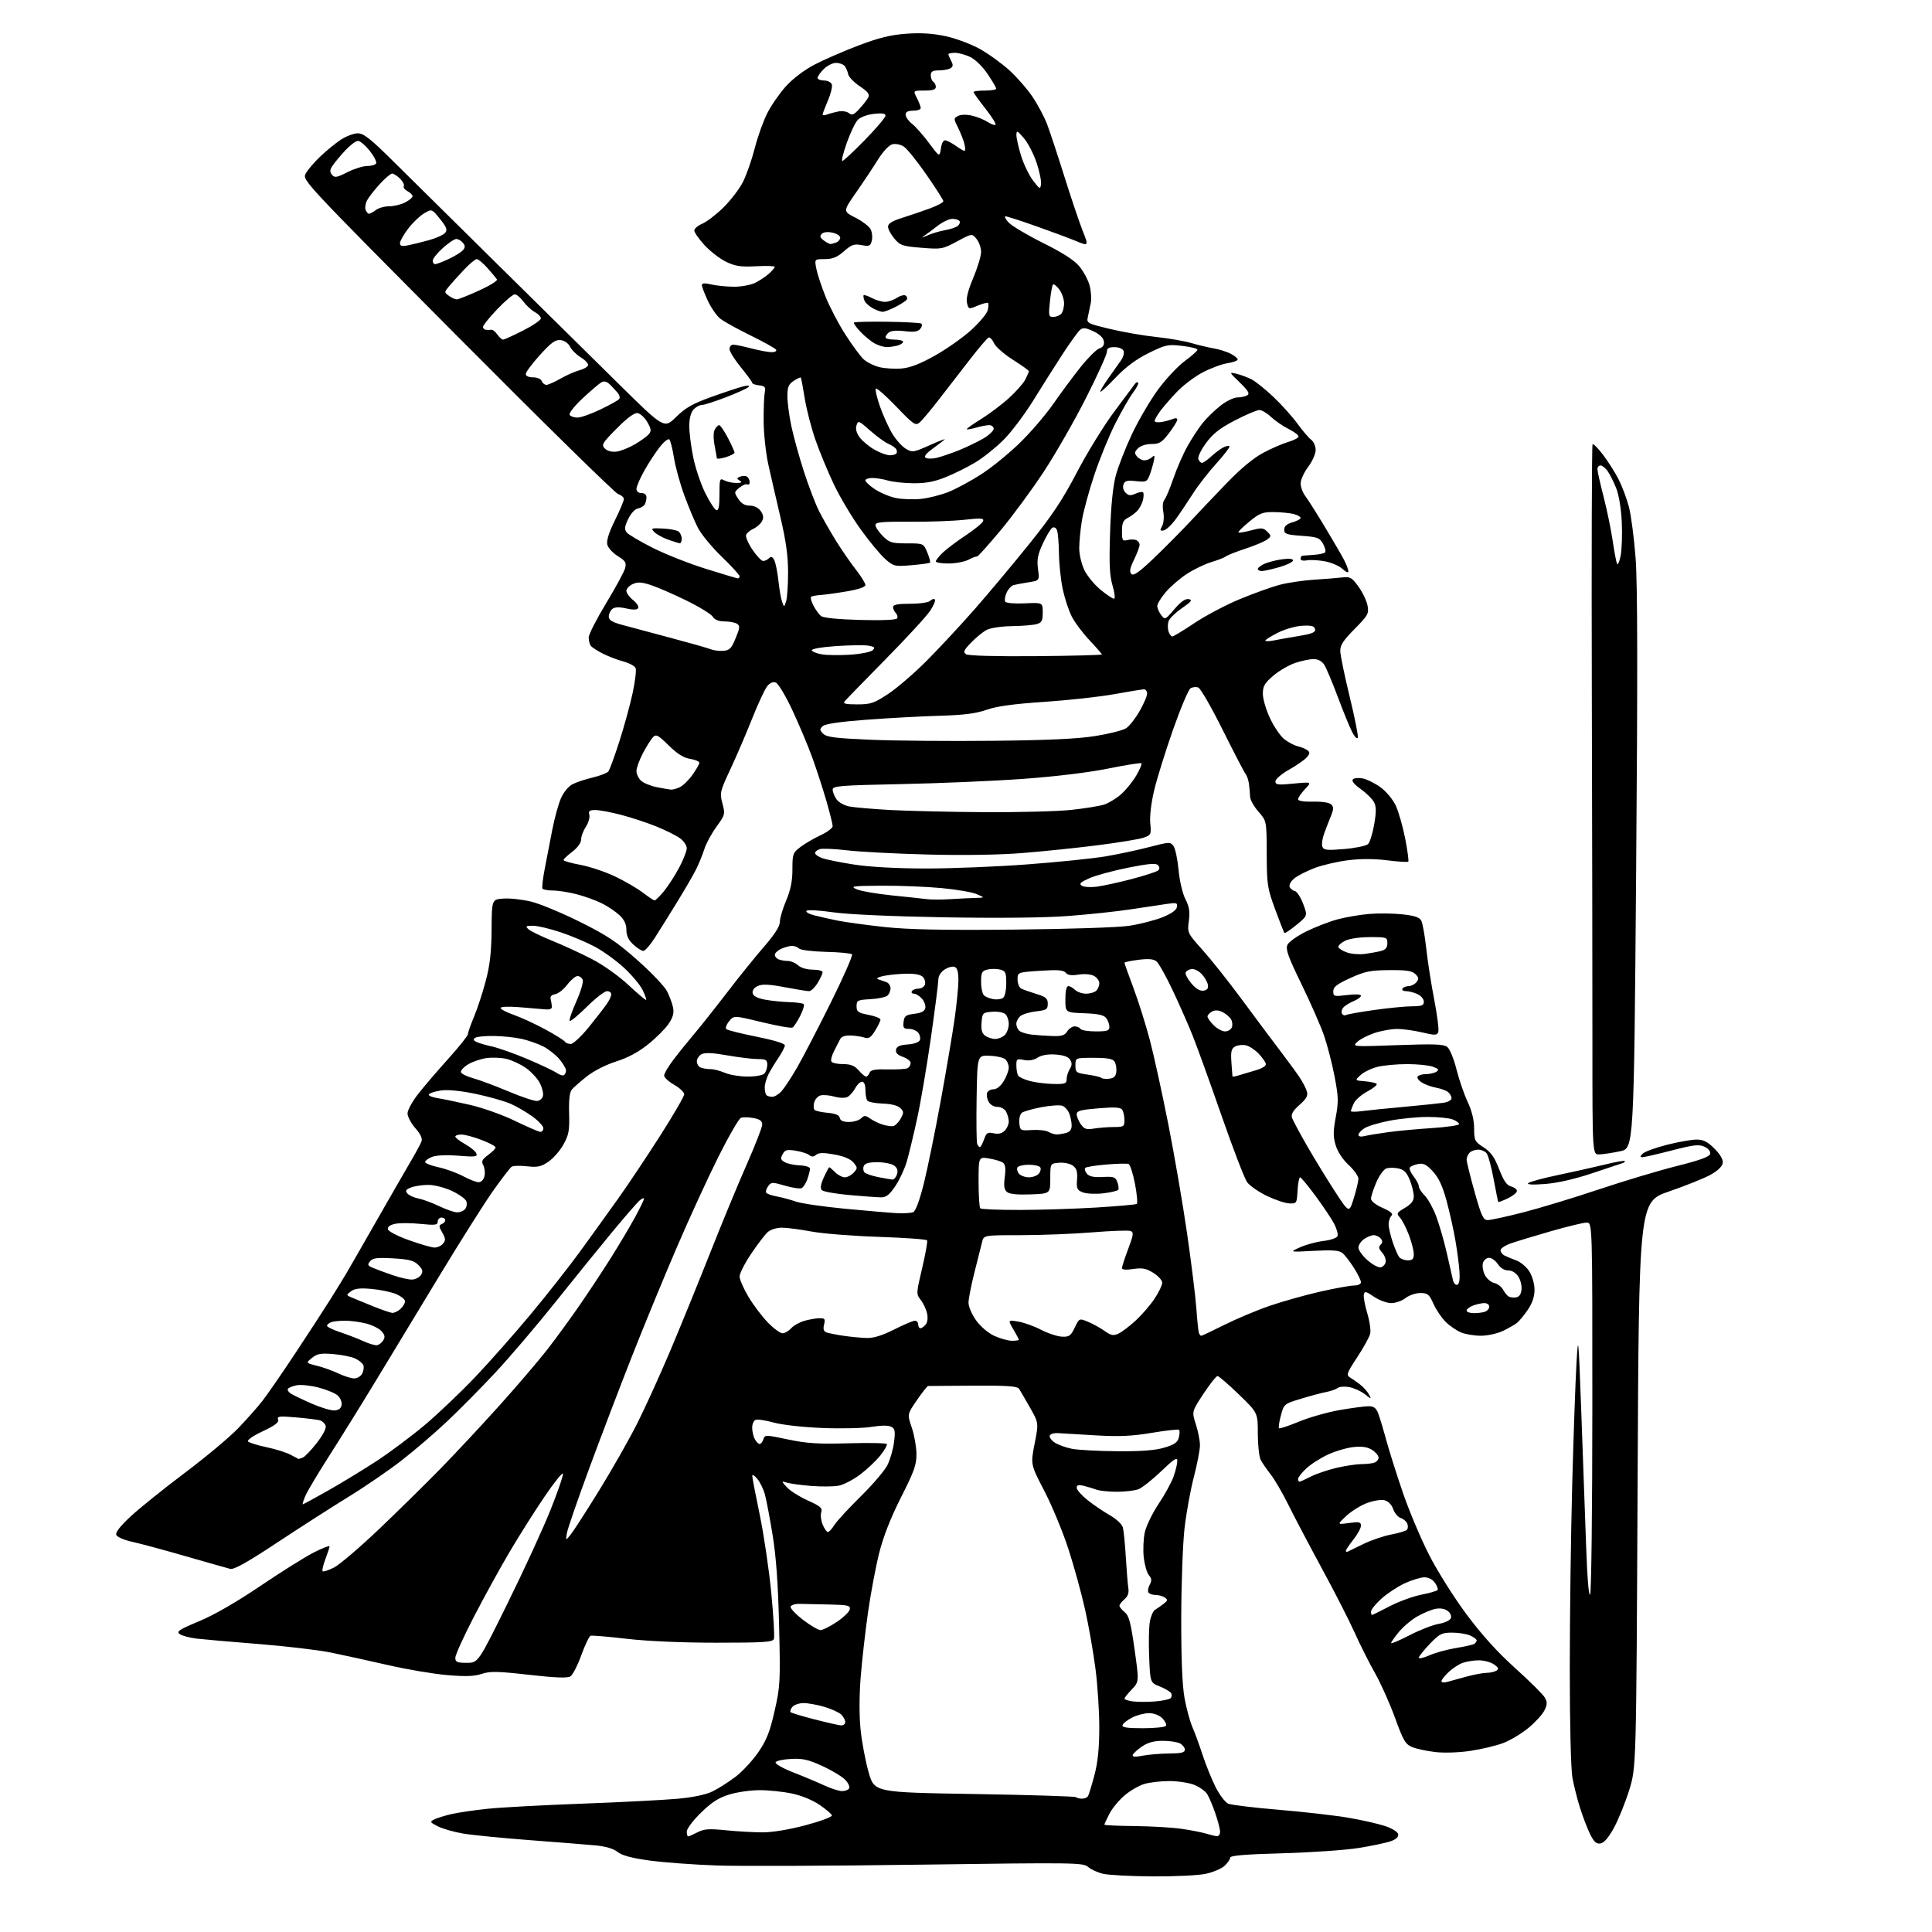 <?xml version="1.0" encoding="UTF-8" standalone="no"?>
<svg 
  version="1.1" 
  xmlns="http://www.w3.org/2000/svg" 
  xmlns:xlink="http://www.w3.org/1999/xlink" 
  xmlns:svg="http://www.w3.org/2000/svg"
  xmlns:rdf="http://www.w3.org/1999/02/22-rdf-syntax-ns#"
  xmlns:cc="http://creativecommons.org/ns#"
  xmlns:dc="http://purl.org/dc/elements/1.1/"
  viewBox="0 0 768 768"
  width="768"
  height="768"
>
<style>svg {background-color: white; }</style>"
<path stroke="none" fill="black" fill-rule="evenodd" d="M458.20,745.90C449.57,745.84 440.71,745.38 438.53,744.87C436.35,744.36 433.65,743.13 432.53,742.14C430.60,740.43 427.42,740.38 366.00,741.23C330.52,741.73 294.07,741.87 285.00,741.56C275.93,741.25 263.90,740.36 258.29,739.60C251.12,738.62 247.30,737.60 245.50,736.18C243.83,734.86 240.74,733.95 236.71,733.57C233.29,733.26 221.50,732.31 210.50,731.48C199.50,730.65 187.57,729.46 184.00,728.85C180.43,728.24 175.95,726.96 174.07,726.01C170.91,724.41 170.79,724.19 172.57,723.27C173.63,722.72 176.75,721.75 179.50,721.12C182.25,720.49 188.78,719.54 194.00,719.00C199.22,718.46 216.10,717.55 231.50,716.98C246.90,716.41 263.90,715.53 269.28,715.04C275.58,714.47 280.57,713.41 283.28,712.09C285.60,710.95 289.72,708.33 292.43,706.26C295.15,704.19 299.21,699.80 301.47,696.50C304.74,691.71 306.05,688.40 307.92,680.12C310.15,670.31 310.24,668.46 309.70,646.12C309.30,629.48 308.53,618.80 307.09,610.00C305.97,603.12 304.58,595.85 304.00,593.83C303.42,591.81 302.08,589.11 301.01,587.83C299.94,586.55 299.05,586.01 299.03,586.63C299.01,587.25 300.35,594.22 302.00,602.13C303.64,610.03 305.72,624.04 306.60,633.26C307.49,642.47 307.95,650.68 307.64,651.51C307.15,652.77 303.63,653.00 284.78,653.00C271.05,653.00 257.38,652.40 249.16,651.45C241.82,650.59 235.35,650.05 234.78,650.24C234.21,650.43 232.55,653.90 231.08,657.96C229.61,662.02 227.66,665.81 226.75,666.39C225.57,667.13 220.79,666.95 210.26,665.76C197.75,664.34 194.82,664.29 191.47,665.40C188.50,666.38 185.02,666.50 177.70,665.87C172.30,665.41 161.73,663.62 154.20,661.89C146.66,660.16 136.45,657.92 131.50,656.91C126.55,655.91 113.72,654.39 103.00,653.54C92.28,652.69 81.16,651.72 78.29,651.39C75.43,651.05 72.34,650.24 71.43,649.57C70.03,648.55 71.17,647.79 79.14,644.47C85.07,642.01 94.02,636.85 103.56,630.40C111.85,624.80 121.41,618.81 124.81,617.09C128.22,615.38 131.00,614.30 131.00,614.70C131.00,615.10 130.26,617.37 129.36,619.74C128.45,622.11 127.96,624.29 128.26,624.59C128.56,624.89 130.60,624.23 132.79,623.11C134.98,621.99 143.01,615.14 150.64,607.88C158.26,600.62 169.37,589.69 175.32,583.59C181.27,577.49 191.78,566.23 198.66,558.57C205.55,550.90 214.01,541.00 217.47,536.57C220.93,532.13 226.86,524.00 230.65,518.50C234.44,513.00 240.07,504.45 243.17,499.50C246.27,494.55 250.43,487.54 252.41,483.92C254.38,480.30 256.00,476.98 256.00,476.54C256.00,476.11 255.25,476.37 254.34,477.13C253.43,477.88 248.58,483.45 243.56,489.50C238.55,495.55 228.33,508.15 220.87,517.50C213.41,526.85 202.62,539.51 196.90,545.64C191.18,551.76 182.52,560.52 177.65,565.10C172.79,569.68 164.69,576.63 159.65,580.54C154.62,584.46 145.10,590.98 138.50,595.03C131.90,599.09 119.10,607.30 110.06,613.28C98.43,620.98 93.03,624.01 91.56,623.66C90.43,623.38 82.53,621.14 74.00,618.68C65.47,616.21 55.87,613.62 52.65,612.92C49.30,612.18 46.55,610.99 46.22,610.13C45.84,609.13 47.84,606.59 52.07,602.68C55.61,599.41 65.25,591.66 73.50,585.46C81.75,579.25 91.24,571.33 94.59,567.84C97.94,564.35 102.28,559.48 104.22,557.00C106.17,554.52 112.23,545.75 117.68,537.50C123.13,529.25 129.42,519.58 131.65,516.00C133.88,512.42 136.64,507.93 137.78,506.00C138.92,504.07 144.22,494.85 149.55,485.50C154.89,476.15 160.97,465.57 163.07,462.00C165.18,458.43 167.19,454.71 167.55,453.75C167.99,452.58 167.18,450.83 165.11,448.47C163.40,446.52 162.00,443.88 162.00,442.60C162.00,441.31 163.89,437.84 166.21,434.88C168.52,431.92 173.92,425.62 178.21,420.87C182.49,416.12 186.00,411.72 186.00,411.09C186.00,410.46 187.09,407.35 188.43,404.18C189.76,401.00 191.86,394.61 193.09,389.96C194.76,383.61 195.34,378.50 195.41,369.50C195.50,357.50 195.50,357.50 200.26,357.19C202.88,357.03 207.83,357.59 211.26,358.44C214.69,359.29 223.35,362.89 230.50,366.44C241.27,371.79 245.20,374.41 253.42,381.70C258.87,386.54 264.15,392.08 265.15,394.02C266.14,395.96 267.23,398.88 267.55,400.52C267.98,402.69 267.51,404.44 265.80,406.97C264.51,408.89 260.86,412.54 257.68,415.10C253.81,418.22 249.61,420.47 244.96,421.94C240.89,423.23 236.03,425.70 233.25,427.90C230.64,429.97 227.94,432.35 227.25,433.19C226.43,434.19 226.07,437.44 226.23,442.61C226.43,449.40 226.12,451.12 223.98,454.96C222.62,457.42 219.93,460.49 218.00,461.80C215.07,463.80 213.69,464.09 209.50,463.62C206.75,463.31 204.00,463.38 203.40,463.78C202.79,464.17 199.48,468.48 196.03,473.35C192.58,478.22 182.92,493.52 174.55,507.35C166.18,521.18 154.70,540.15 149.02,549.50C143.35,558.85 135.10,572.12 130.70,578.99C126.30,585.86 122.08,592.95 121.34,594.74C120.59,596.53 120.15,598.00 120.36,598.00C120.57,598.00 125.19,595.48 130.62,592.41C136.05,589.33 144.78,584.01 150.00,580.58C155.22,577.15 163.78,570.74 169.01,566.33C174.24,561.92 183.18,553.40 188.88,547.41C194.58,541.41 204.50,530.20 210.91,522.50C217.33,514.80 226.18,503.55 230.58,497.50C234.98,491.45 241.78,482.00 245.70,476.50C249.62,471.00 257.14,459.75 262.40,451.50C267.67,443.25 271.98,435.82 271.98,435.00C271.98,434.18 270.19,432.47 267.99,431.22C265.80,429.97 264.00,428.31 264.00,427.55C264.00,426.78 265.64,423.98 267.65,421.33C269.66,418.67 273.40,414.02 275.96,411.00C278.52,407.98 284.41,400.55 289.05,394.50C293.68,388.45 300.29,380.26 303.74,376.29C307.93,371.47 310.00,368.23 310.00,366.51C310.00,365.10 311.12,361.27 312.50,358.00C314.30,353.73 315.00,350.24 315.00,345.58C315.00,339.44 315.17,338.97 318.25,336.65C320.04,335.30 323.64,333.21 326.25,331.99C328.86,330.77 331.00,329.16 331.00,328.40C331.00,327.65 329.86,323.09 328.47,318.27C327.07,313.44 324.54,305.68 322.84,301.00C321.14,296.32 317.58,287.88 314.94,282.24C312.30,276.60 309.36,271.69 308.41,271.33C307.29,270.90 306.09,271.41 304.97,272.78C304.03,273.95 301.33,279.76 298.97,285.70C296.61,291.64 292.73,300.67 290.35,305.76C286.20,314.62 286.06,315.21 287.18,319.39C288.31,323.61 288.23,323.92 284.81,328.63C282.86,331.31 280.70,335.30 280.00,337.50C279.30,339.70 277.84,343.30 276.75,345.50C275.66,347.70 272.27,353.55 269.22,358.50C266.18,363.45 262.18,369.86 260.33,372.75C258.49,375.64 256.42,378.00 255.73,378.00C255.04,378.00 253.25,376.86 251.74,375.46C249.83,373.69 249.00,371.93 249.00,369.65C249.00,367.37 248.16,365.59 246.25,363.80C244.74,362.38 241.60,360.27 239.28,359.11C236.96,357.94 232.48,356.32 229.32,355.50C226.16,354.67 221.90,354.00 219.85,354.00C217.80,354.00 215.90,353.65 215.64,353.23C215.38,352.81 215.78,349.32 216.52,345.48C217.27,341.64 218.61,334.68 219.51,330.00C220.41,325.32 221.97,319.62 222.99,317.32C224.07,314.86 225.99,312.55 227.66,311.71C229.22,310.91 232.84,309.72 235.70,309.05C238.56,308.37 241.32,307.30 241.84,306.66C242.35,306.02 244.35,300.55 246.28,294.50C248.21,288.45 250.57,279.82 251.52,275.31C252.48,270.81 253.00,266.45 252.68,265.62C252.36,264.78 250.17,263.58 247.81,262.95C245.44,262.31 241.71,260.88 239.51,259.76C237.30,258.64 235.17,257.23 234.77,256.62C234.36,256.00 234.02,254.55 234.02,253.38C234.01,252.22 237.12,246.11 240.93,239.82C244.75,233.52 248.16,227.22 248.51,225.82C249.05,223.65 248.61,222.92 245.57,221.05C243.61,219.83 241.73,217.79 241.41,216.51C241.02,214.96 242.02,211.75 244.41,206.90C246.39,202.90 248.00,199.06 248.00,198.38C248.00,197.69 246.99,196.82 245.75,196.43C244.51,196.04 215.75,167.80 181.82,133.67C120.87,72.34 120.16,71.59 121.49,69.06C122.23,67.65 124.79,64.63 127.17,62.35C129.55,60.06 133.25,57.02 135.39,55.60C137.53,54.17 140.59,53.00 142.19,53.00C144.55,53.00 147.15,55.03 155.95,63.75C161.91,69.66 180.45,87.98 197.15,104.46C213.84,120.94 235.71,142.52 245.75,152.42C264.00,170.43 264.00,170.43 268.75,165.77C272.56,162.03 275.37,160.45 283.00,157.71C288.23,155.84 293.85,153.98 295.50,153.58C297.51,153.10 298.17,153.19 297.50,153.87C296.95,154.42 292.91,156.25 288.52,157.94C284.14,159.62 279.82,161.00 278.93,161.00C278.04,161.00 276.57,161.82 275.65,162.83C274.61,163.99 274.00,166.39 274.00,169.37C274.00,171.96 274.70,177.55 275.57,181.79C276.43,186.03 278.57,192.39 280.32,195.93C282.07,199.47 284.06,202.54 284.75,202.77C285.66,203.06 286.00,201.39 286.00,196.55C286.00,190.31 286.11,189.99 287.93,190.96C289.00,191.53 291.14,191.99 292.68,191.98C294.81,191.97 295.14,191.74 294.03,191.04C292.76,190.24 292.79,190.02 294.23,189.47C295.15,189.11 296.38,189.11 296.95,189.47C297.53,189.83 298.00,190.79 298.00,191.62C298.00,192.44 297.60,192.87 297.10,192.56C296.61,192.26 295.20,192.83 293.96,193.83C291.78,195.59 291.77,195.72 293.48,198.32C294.69,200.18 296.09,201.00 298.06,201.00C299.82,201.00 301.46,201.81 302.40,203.15C303.50,204.73 303.63,205.82 302.89,207.20C302.33,208.25 300.80,209.59 299.49,210.19C298.18,210.78 296.87,211.88 296.59,212.63C296.30,213.38 297.43,216.02 299.10,218.50C300.77,220.97 302.69,223.00 303.37,223.00C304.05,223.00 305.10,222.50 305.71,221.89C306.52,221.08 307.07,221.28 307.78,222.64C308.30,223.66 309.05,227.34 309.43,230.82C309.80,234.29 310.48,238.11 310.92,239.30C311.71,241.45 311.72,241.45 312.50,239.01C312.92,237.66 313.27,232.49 313.27,227.53C313.27,220.97 312.43,214.95 310.21,205.50C308.53,198.35 306.36,188.90 305.39,184.50C304.42,180.10 303.60,172.45 303.56,167.50C303.53,162.55 303.73,157.38 304.00,156.00C304.43,153.87 304.10,153.45 301.75,153.18C300.24,153.01 299.00,152.56 299.00,152.18C299.00,151.80 296.98,149.02 294.50,146.00C292.02,142.98 290.00,139.72 290.00,138.76C290.00,137.79 290.65,137.00 291.45,137.00C292.25,137.00 295.49,137.67 298.66,138.50C301.83,139.32 305.48,140.00 306.77,140.00C308.06,140.00 308.84,139.56 308.51,139.01C308.17,138.47 303.63,135.94 298.42,133.38C293.21,130.83 287.77,127.82 286.35,126.70C284.92,125.58 282.69,122.37 281.38,119.58C280.08,116.79 279.02,113.98 279.01,113.36C279.00,112.54 280.09,112.46 282.75,113.08C284.81,113.56 288.88,113.96 291.80,113.98C294.74,113.99 298.52,113.28 300.30,112.38C302.06,111.49 304.51,109.84 305.75,108.71C306.99,107.58 308.00,106.38 308.00,106.06C308.00,105.73 304.64,105.63 300.54,105.84C294.42,106.15 292.27,105.83 288.62,104.06C286.17,102.87 282.33,99.91 280.08,97.47C277.84,95.04 276.00,92.41 276.00,91.64C276.00,90.87 277.41,89.66 279.14,88.94C280.86,88.23 284.64,85.34 287.52,82.53C290.40,79.71 293.91,75.13 295.32,72.36C296.73,69.58 298.83,63.57 300.00,59.01C301.16,54.45 303.40,48.17 304.97,45.07C306.53,41.96 309.87,37.14 312.37,34.35C315.11,31.31 319.64,27.87 323.71,25.73C327.45,23.77 335.33,20.33 341.24,18.09C349.33,15.02 354.03,13.86 360.24,13.41C366.00,12.99 370.73,13.28 375.84,14.37C379.93,15.24 386.00,17.50 389.52,19.48C393.01,21.42 398.33,25.28 401.35,28.04C404.37,30.80 408.52,35.59 410.58,38.68C412.63,41.77 415.18,46.59 416.24,49.39C417.31,52.19 420.37,61.46 423.05,69.99C425.72,78.52 429.02,88.29 430.36,91.70C432.81,97.90 432.81,97.90 427.66,95.78C424.82,94.61 417.61,91.94 411.64,89.83C405.67,87.72 400.30,86.00 399.72,86.00C399.13,86.00 399.70,87.11 400.98,88.48C402.26,89.84 408.43,93.50 414.70,96.62C422.47,100.49 427.04,103.43 429.07,105.89C430.71,107.88 432.53,111.28 433.12,113.46C433.71,115.64 433.93,118.79 433.60,120.46C433.28,122.13 432.75,124.63 432.44,126.00C431.88,128.42 432.16,128.58 441.18,130.75C446.31,131.99 454.55,133.42 459.50,133.94C464.45,134.46 470.75,135.55 473.50,136.35C476.25,137.15 480.28,138.11 482.47,138.49C484.65,138.86 487.68,139.82 489.22,140.61C490.75,141.40 492.00,142.43 492.00,142.90C492.00,143.36 490.12,144.05 487.81,144.41C485.51,144.78 481.07,146.45 477.94,148.11C474.82,149.77 470.29,153.20 467.88,155.73C465.47,158.25 462.49,161.68 461.25,163.35C460.01,165.02 459.00,166.80 459.00,167.31C459.00,167.81 460.24,168.01 461.75,167.75C463.26,167.50 465.29,166.95 466.25,166.53C467.27,166.10 468.00,166.22 468.00,166.82C468.00,167.38 466.51,169.79 464.70,172.17C461.86,175.89 460.88,176.50 457.73,176.50C455.62,176.50 453.35,177.22 452.37,178.20C450.97,179.61 450.89,180.17 451.96,181.45C452.67,182.30 454.00,183.00 454.92,183.00C455.85,183.00 457.20,182.44 457.93,181.75C459.02,180.72 459.14,181.03 458.59,183.50C458.23,185.15 457.47,187.68 456.90,189.12C455.96,191.50 455.48,191.70 451.58,191.26C448.11,190.87 447.17,191.11 446.61,192.56C446.20,193.63 446.53,194.96 447.43,195.85C448.61,197.04 449.43,197.12 451.36,196.24C452.70,195.63 454.06,195.40 454.38,195.72C454.70,196.04 454.67,197.45 454.32,198.86C453.96,200.28 452.96,202.17 452.09,203.08C451.21,203.99 449.49,205.26 448.25,205.90C446.48,206.82 446.00,207.93 446.00,211.15C446.00,214.80 446.22,215.18 448.10,214.69C449.25,214.38 450.82,214.38 451.60,214.68C452.37,214.97 453.00,215.83 453.00,216.58C453.00,217.33 452.01,219.98 450.80,222.47C449.14,225.89 448.88,227.28 449.75,228.15C450.62,229.02 452.81,227.48 458.66,221.90C462.92,217.83 469.35,211.35 472.95,207.50C476.54,203.65 483.24,196.60 487.83,191.84C493.14,186.33 498.35,182.03 502.11,180.02C505.37,178.28 509.86,176.33 512.09,175.68C514.32,175.03 516.17,174.06 516.19,173.51C516.22,172.97 514.39,171.59 512.12,170.46C509.86,169.32 506.75,167.17 505.20,165.69C503.65,164.21 501.58,163.00 500.60,163.00C499.61,163.00 495.25,164.85 490.91,167.11C484.89,170.24 482.16,172.38 479.41,176.13C477.39,178.88 476.05,181.69 476.37,182.52C476.68,183.33 477.34,184.00 477.82,184.00C478.31,184.00 479.91,182.88 481.39,181.52C482.86,180.15 484.99,178.54 486.12,177.94C487.25,177.33 488.41,177.08 488.71,177.38C489.00,177.67 486.68,180.75 483.54,184.21C480.40,187.67 476.18,193.10 474.17,196.28C472.15,199.46 469.13,203.95 467.45,206.27C465.78,208.59 463.60,210.65 462.62,210.83C461.09,211.13 461.00,210.87 461.96,209.08C462.60,207.87 462.80,205.48 462.43,203.48C462.04,201.38 462.23,199.43 462.90,198.62C463.52,197.87 465.13,194.02 466.48,190.07C467.82,186.12 470.37,180.32 472.14,177.19C473.91,174.06 476.62,169.94 478.17,168.04C479.71,166.13 482.85,163.09 485.13,161.29C487.41,159.48 490.46,157.99 491.89,157.98C493.33,157.98 495.11,157.59 495.85,157.12C496.87,156.47 496.15,155.26 492.85,152.06C488.52,147.89 488.52,147.87 491.50,148.57C493.15,148.96 495.84,149.96 497.47,150.78C499.10,151.61 503.08,154.80 506.31,157.88C509.54,160.95 513.81,165.73 515.81,168.49C517.81,171.24 520.25,174.09 521.22,174.81C522.20,175.53 523.00,177.36 523.00,178.88C523.00,180.40 521.66,183.41 520.03,185.57C518.39,187.73 517.04,190.68 517.03,192.12C517.01,193.55 517.82,195.80 518.83,197.12C519.83,198.43 523.37,204.00 526.68,209.50C529.99,215.00 533.45,220.94 534.35,222.70C535.26,224.46 536.00,226.45 536.00,227.12C536.00,227.82 535.00,227.41 533.69,226.18C532.42,224.99 529.28,223.62 526.72,223.14C524.15,222.66 520.91,222.48 519.53,222.75C518.04,223.03 517.00,222.77 517.00,222.12C517.00,221.50 517.34,220.95 517.75,220.90C518.16,220.84 520.19,220.69 522.26,220.56C524.32,220.43 526.33,220.00 526.73,219.60C527.12,219.21 526.77,217.67 525.94,216.19C524.58,213.77 523.75,213.45 517.47,213.00C511.38,212.56 510.50,212.25 510.50,210.54C510.50,209.18 511.50,208.29 513.75,207.64C515.54,207.13 517.00,206.33 517.00,205.87C517.00,205.41 515.76,204.72 514.25,204.33C512.74,203.94 509.21,203.60 506.41,203.56C501.94,203.51 500.75,203.97 496.61,207.36C494.01,209.49 492.08,211.41 492.31,211.64C492.54,211.88 494.82,211.51 497.37,210.82C501.50,209.72 502.20,209.78 503.76,211.35C505.42,213.04 505.41,213.19 503.60,214.53C502.56,215.30 498.74,216.91 495.10,218.10C491.47,219.29 488.00,220.66 487.39,221.14C486.78,221.62 484.19,222.64 481.62,223.41C479.06,224.18 474.71,226.26 471.96,228.03C469.20,229.80 465.39,233.07 463.47,235.30C461.56,237.53 460.01,240.07 460.03,240.93C460.05,241.79 460.75,243.40 461.59,244.50C463.08,246.45 463.22,246.39 466.86,242.14C469.42,239.15 471.22,237.90 472.55,238.16C474.13,238.47 473.61,239.15 469.82,241.77C467.24,243.55 464.85,245.90 464.50,247.00C464.15,248.10 464.15,249.90 464.50,251.00C464.85,252.10 465.53,253.00 466.00,253.00C466.48,253.00 470.46,250.60 474.85,247.66C479.24,244.72 487.33,240.45 492.83,238.17C498.33,235.89 505.45,233.33 508.66,232.48C511.87,231.63 518.10,230.71 522.50,230.43C526.90,230.15 531.98,229.74 533.79,229.52C536.67,229.16 537.42,229.60 540.01,233.18C541.63,235.41 543.25,238.80 543.61,240.71C544.21,243.94 543.85,244.59 538.47,250.03C533.87,254.68 532.71,256.49 532.78,258.91C532.83,260.58 534.51,268.70 536.52,276.96C538.53,285.21 539.99,292.53 539.75,293.23C539.51,293.93 538.52,292.96 537.54,291.07C536.56,289.19 533.99,282.89 531.81,277.07C529.64,271.26 527.20,265.49 526.41,264.25C525.47,262.80 523.96,262.00 522.16,262.00C520.62,262.00 517.30,262.70 514.79,263.55C512.29,264.41 508.38,266.69 506.12,268.63C502.68,271.57 502.00,272.76 502.00,275.83C502.00,277.85 503.30,282.24 504.88,285.58C506.46,288.93 509.01,292.65 510.54,293.85C512.07,295.06 514.49,296.32 515.91,296.66C517.34,297.00 519.07,297.73 519.78,298.28C520.79,299.08 520.71,299.66 519.39,301.13C518.47,302.14 515.31,304.33 512.36,305.99C509.39,307.67 507.00,309.73 507.00,310.61C507.00,311.99 507.99,312.11 514.25,311.49C521.50,310.79 521.50,310.79 518.75,313.70C517.24,315.30 516.00,317.10 516.00,317.71C516.00,318.40 518.21,318.76 521.97,318.67C525.57,318.59 528.43,319.03 529.18,319.78C530.18,320.78 530.16,321.68 529.11,324.26C528.38,326.04 527.17,329.17 526.41,331.21C525.65,333.26 525.32,335.66 525.66,336.56C526.20,337.96 527.42,338.09 534.39,337.50C538.85,337.12 543.09,336.24 543.81,335.55C544.54,334.86 545.64,331.33 546.26,327.70C547.14,322.56 547.11,320.59 546.14,318.80C545.46,317.53 543.09,315.21 540.87,313.63C538.24,311.75 537.18,310.42 537.82,309.78C538.36,309.24 540.17,309.10 541.84,309.47C543.52,309.83 546.65,311.41 548.81,312.98C550.97,314.54 553.66,317.77 554.80,320.16C555.93,322.55 557.63,328.45 558.57,333.27C559.51,338.10 560.07,342.26 559.81,342.52C559.55,342.78 555.79,342.54 551.45,341.99C546.33,341.34 540.89,341.33 535.95,341.95C531.76,342.47 525.82,343.84 522.75,344.99C519.68,346.14 516.02,347.98 514.63,349.08C513.21,350.19 512.33,351.69 512.63,352.48C512.93,353.25 513.85,354.02 514.69,354.19C515.52,354.36 517.02,356.64 518.01,359.26C519.81,364.02 519.81,364.02 515.38,367.65C512.94,369.65 510.78,371.11 510.58,370.89C510.38,370.68 508.72,366.45 506.90,361.50C503.79,353.06 503.59,351.69 503.54,339.42C503.50,326.34 503.50,326.34 500.25,322.64C498.46,320.60 496.97,317.93 496.93,316.72C496.89,315.50 496.70,313.23 496.49,311.68C496.29,310.12 495.68,308.32 495.15,307.68C494.62,307.03 490.53,299.17 486.07,290.21C481.61,281.25 477.23,273.64 476.34,273.30C475.46,272.96 474.06,273.11 473.24,273.62C472.42,274.14 469.30,281.52 466.31,290.03C463.32,298.54 459.96,309.32 458.84,314.00C457.62,319.08 456.98,324.39 457.25,327.20C457.68,331.72 457.57,331.95 454.60,332.99C452.89,333.59 444.75,334.93 436.50,335.98C428.25,337.03 414.75,338.43 406.50,339.09C397.05,339.84 382.99,340.06 368.50,339.68C355.85,339.35 341.50,338.60 336.62,338.01C331.73,337.43 326.90,337.22 325.87,337.54C324.84,337.87 324.00,338.57 324.00,339.09C324.00,339.62 325.22,340.52 326.72,341.08C328.22,341.65 333.96,342.82 339.47,343.67C345.76,344.64 356.39,345.23 368.00,345.24C378.18,345.25 396.40,344.52 408.50,343.60C420.60,342.69 434.55,341.26 439.50,340.42C444.45,339.58 452.26,337.91 456.85,336.72C464.78,334.65 465.26,334.63 466.48,336.31C467.19,337.28 468.10,341.54 468.49,345.78C468.91,350.21 470.07,355.17 471.21,357.42C472.76,360.45 473.07,362.41 472.58,366.09C471.96,370.81 472.00,370.90 478.07,377.67C481.44,381.43 488.31,390.08 493.35,396.90C498.38,403.72 505.10,412.72 508.28,416.90C511.46,421.08 515.13,426.07 516.43,428.00C517.74,429.93 519.11,432.52 519.48,433.77C520.01,435.56 519.40,436.70 516.57,439.21C514.00,441.48 513.16,442.92 513.59,444.27C513.92,445.31 516.66,450.45 519.69,455.69C522.71,460.93 527.69,469.05 530.74,473.74C536.30,482.26 536.30,482.26 538.13,476.38C539.14,473.15 539.98,469.64 539.99,468.60C539.99,467.55 538.25,465.07 536.11,463.10C533.74,460.91 531.73,457.84 530.95,455.25C529.92,451.79 529.93,449.70 530.98,444.09C532.13,438.03 532.07,436.05 530.50,427.84C529.52,422.71 527.61,415.35 526.27,411.50C524.93,407.65 520.90,398.48 517.31,391.12C512.00,380.20 510.98,377.35 511.78,375.59C512.32,374.40 515.72,371.99 519.39,370.20C523.04,368.42 528.60,366.28 531.76,365.44C534.92,364.60 540.47,363.64 544.10,363.32C547.73,363.00 553.70,363.06 557.36,363.45C562.23,363.97 564.27,364.64 564.97,365.95C565.50,366.93 566.40,371.95 566.97,377.12C567.54,382.28 568.98,391.50 570.17,397.61C571.35,403.72 572.06,409.41 571.74,410.25C571.22,411.59 570.46,411.61 565.33,410.40C562.12,409.65 557.67,409.02 555.43,409.02C553.19,409.01 549.14,409.73 546.43,410.62C543.72,411.52 540.60,413.12 539.50,414.18C537.52,416.10 537.69,416.11 555.50,415.46C569.93,414.93 573.85,415.07 575.28,416.16C576.29,416.93 577.90,420.81 578.95,425.01C579.99,429.13 581.99,434.98 583.41,438.00C585.10,441.63 585.98,445.23 585.99,448.58C586.00,453.35 586.23,453.81 589.75,456.08C592.64,457.95 594.06,459.94 595.94,464.78C597.75,469.44 598.97,471.20 600.69,471.64C601.96,471.96 603.00,472.76 603.00,473.42C603.00,474.09 601.37,475.41 599.38,476.36C597.38,477.31 595.67,477.95 595.57,477.79C595.46,477.63 594.64,473.52 593.73,468.65C592.82,463.78 591.56,459.17 590.92,458.40C590.28,457.63 588.78,457.00 587.58,457.00C586.38,457.00 584.86,457.54 584.20,458.20C583.54,458.86 583.00,460.10 583.00,460.95C583.00,461.80 584.42,467.56 586.16,473.75C588.91,483.53 589.60,485.00 591.43,485.00C592.59,485.00 598.93,483.62 605.52,481.93C612.11,480.24 625.60,476.15 635.50,472.83C645.40,469.51 659.35,465.33 666.50,463.53C675.94,461.16 679.59,459.82 679.82,458.64C680.01,457.68 679.09,456.54 677.53,455.83C675.34,454.83 673.21,455.08 664.57,457.32C658.88,458.79 653.63,460.00 652.90,460.00C651.86,460.00 651.89,459.69 653.04,458.57C653.84,457.78 658.17,456.21 662.67,455.07C667.16,453.93 672.43,453.00 674.38,453.00C677.12,453.00 678.75,453.82 681.52,456.59C683.86,458.93 685.01,460.93 684.81,462.33C684.62,463.66 682.80,465.41 680.00,466.98C677.52,468.35 670.10,471.34 663.50,473.61C651.50,477.73 651.50,477.73 650.97,590.12C650.44,702.50 650.44,702.50 647.66,711.50C646.13,716.45 643.41,723.20 641.61,726.50C639.43,730.49 637.62,732.60 636.22,732.81C634.63,733.05 633.63,732.19 632.19,729.31C631.14,727.22 629.34,722.58 628.19,719.00C627.04,715.42 625.63,709.83 625.05,706.57C624.44,703.11 624.01,684.95 624.01,663.07C624.02,642.40 624.45,609.52 624.98,590.00C625.50,570.48 626.27,548.88 626.67,542.00C627.38,530.02 627.46,530.84 628.61,562.00C629.27,579.88 630.13,603.67 630.52,614.87C630.94,627.10 631.58,634.70 632.10,633.87C632.58,633.12 632.98,599.54 632.98,559.25C633.00,486.00 633.00,486.00 630.71,486.00C629.45,486.00 623.04,487.55 616.46,489.44C609.88,491.33 602.70,493.51 600.50,494.29C598.30,495.07 596.50,496.28 596.50,496.99C596.50,497.70 597.17,498.63 598.00,499.06C598.83,499.49 600.96,500.37 602.74,501.04C604.52,501.70 606.89,503.70 607.99,505.49C609.12,507.32 610.00,510.48 610.00,512.73C610.00,515.39 609.12,518.01 607.37,520.59C605.93,522.72 604.01,525.06 603.12,525.79C602.23,526.52 599.70,527.98 597.50,529.03C595.30,530.09 591.35,530.97 588.72,530.98C586.09,530.99 582.49,530.39 580.72,529.64C578.95,528.89 576.20,526.98 574.60,525.39C573.01,523.80 570.85,520.59 569.81,518.25C568.12,514.49 567.53,514.00 564.59,514.00C562.76,514.00 560.13,514.90 558.73,516.00C557.33,517.10 554.77,518.00 553.04,518.00C551.31,518.00 548.23,516.87 546.20,515.48C542.95,513.27 542.46,513.16 542.14,514.65C541.95,515.58 542.57,518.93 543.52,522.08C544.48,525.24 544.99,528.90 544.66,530.22C544.33,531.54 542.00,535.74 539.49,539.56C535.45,545.68 535.11,546.62 536.56,547.50C537.47,548.05 539.30,549.32 540.61,550.33C541.93,551.33 543.52,553.10 544.13,554.25C545.25,556.34 545.25,556.34 542.53,554.20C541.03,553.02 538.26,551.76 536.39,551.41C534.51,551.06 532.42,551.21 531.74,551.75C531.06,552.28 529.02,553.00 527.21,553.34C525.41,553.68 520.88,554.89 517.16,556.02C510.45,558.06 510.38,558.11 509.17,562.67C508.49,565.20 508.15,567.49 508.42,567.75C508.68,568.01 512.23,566.84 516.31,565.14C520.38,563.45 527.67,561.37 532.49,560.53C537.31,559.69 542.50,559.00 544.01,559.00C546.08,559.00 547.02,559.68 547.82,561.75C548.41,563.26 549.86,568.06 551.04,572.41C552.23,576.76 555.21,586.19 557.66,593.36C560.12,600.53 564.80,611.64 568.06,618.04C571.32,624.44 578.02,635.09 582.95,641.71C589.01,649.85 595.26,656.77 602.32,663.12C608.05,668.28 613.33,673.52 614.05,674.76C615.13,676.64 615.11,677.52 613.93,679.93C613.14,681.53 610.25,684.68 607.50,686.94C604.75,689.19 600.25,691.88 597.49,692.91C594.74,693.95 588.95,695.32 584.63,695.98C580.10,696.67 574.18,696.88 570.64,696.47C567.26,696.09 563.11,695.21 561.40,694.50C558.67,693.38 557.86,692.00 554.54,682.87C552.47,677.16 548.87,669.12 546.54,665.00C544.20,660.88 540.58,653.67 538.50,649.00C536.41,644.33 530.55,632.85 525.47,623.50C520.40,614.15 514.39,602.74 512.13,598.15C509.86,593.56 506.72,588.16 505.15,586.15C503.58,584.14 501.77,581.52 501.14,580.32C500.52,579.11 500.00,574.41 500.00,569.87C500.00,561.60 500.00,561.60 492.46,554.30C488.31,550.29 484.49,547.00 483.98,547.00C483.46,547.00 480.95,550.18 478.39,554.06C473.74,561.13 473.74,561.13 475.37,566.18C476.27,568.96 477.00,572.70 477.00,574.51C477.00,576.31 475.91,581.99 474.57,587.14C473.23,592.29 471.57,601.45 470.87,607.50C470.18,613.55 469.59,629.52 469.56,643.00C469.53,659.41 469.97,669.98 470.87,675.00C471.62,679.12 473.02,684.30 473.98,686.50C474.95,688.70 476.76,693.65 478.01,697.50C479.26,701.35 481.58,707.10 483.17,710.29C484.78,713.51 487.05,716.48 488.28,717.00C489.50,717.51 498.60,718.61 508.50,719.43C518.40,720.26 530.77,721.68 536.00,722.58C541.23,723.47 547.75,724.95 550.50,725.85C553.43,726.82 555.62,728.18 555.80,729.13C556.00,730.22 554.98,731.16 552.80,731.93C550.99,732.57 545.23,733.78 540.00,734.62C534.77,735.45 521.16,736.39 509.75,736.71C494.76,737.12 489.00,737.61 489.00,738.47C489.00,739.12 487.99,740.58 486.75,741.72C485.51,742.85 482.12,744.28 479.20,744.89C476.29,745.50 466.84,745.95 458.20,745.90zM273.55,730.00C273.85,730.00 275.52,729.27 277.26,728.37C279.86,727.02 281.83,726.88 288.46,727.55C292.88,728.00 299.43,728.38 303.00,728.39C307.03,728.40 313.59,727.32 320.28,725.54C326.21,723.96 330.90,722.21 330.71,721.64C330.52,721.07 328.32,719.19 325.81,717.47C323.12,715.61 318.64,713.77 314.88,712.97C311.37,712.22 305.57,711.61 302.00,711.62C298.43,711.62 292.98,712.39 289.90,713.34C285.69,714.63 282.89,716.42 278.65,720.57C275.54,723.60 273.00,726.97 273.00,728.04C273.00,729.12 273.25,730.00 273.55,730.00zM483.75,729.91C484.44,729.96 485.00,729.17 485.00,728.16C485.00,727.14 484.15,723.84 483.11,720.82C482.07,717.80 480.62,714.36 479.88,713.18C479.14,712.00 476.83,710.35 474.75,709.52C472.67,708.68 468.21,708.00 464.85,708.00C461.48,708.00 456.99,708.52 454.86,709.16C452.73,709.80 449.17,711.87 446.96,713.77C444.74,715.66 442.05,718.95 440.97,721.07C439.88,723.19 439.00,725.11 439.00,725.34C439.00,725.58 444.42,725.82 451.04,725.89C457.66,725.96 466.09,726.46 469.79,727.00C473.48,727.54 477.85,728.40 479.50,728.90C481.15,729.41 483.06,729.87 483.75,729.91zM430.11,715.00C431.08,715.00 432.15,714.56 432.48,714.03C432.81,713.50 433.95,709.79 435.02,705.78C436.40,700.59 436.96,695.14 436.98,686.80C436.99,680.37 436.31,669.79 435.46,663.30C434.62,656.81 432.78,646.33 431.38,640.00C429.97,633.67 427.01,622.88 424.79,616.00C422.57,609.12 418.26,598.69 415.21,592.81C409.66,582.13 409.66,582.13 411.28,573.89C412.90,565.65 412.90,565.65 409.46,559.58C407.57,556.23 405.61,552.88 405.12,552.12C404.41,551.02 400.60,550.75 386.86,550.82C377.31,550.86 369.24,550.92 368.92,550.95C368.60,550.98 366.60,553.51 364.49,556.58C360.64,562.17 360.64,562.17 362.43,567.44C363.42,570.34 364.26,575.01 364.30,577.83C364.37,582.20 363.47,584.74 358.17,595.22C354.03,603.40 351.14,610.79 349.49,617.34C348.13,622.75 346.14,633.33 345.06,640.84C343.99,648.35 342.68,659.90 342.15,666.50C341.55,673.90 341.53,681.95 342.09,687.50C342.59,692.45 344.03,700.10 345.29,704.50C347.57,712.50 347.57,712.50 387.35,713.15C409.24,713.51 427.41,714.08 427.74,714.40C428.06,714.73 429.13,715.00 430.11,715.00zM334.69,711.99C335.90,712.00 337.18,711.52 337.55,710.93C337.91,710.34 337.23,708.81 336.04,707.55C334.85,706.28 330.78,703.81 327.00,702.07C321.33,699.46 319.11,698.95 314.39,699.20C311.24,699.36 308.50,699.99 308.30,700.58C308.11,701.18 311.22,702.94 315.22,704.51C319.23,706.07 324.75,708.39 327.50,709.66C330.25,710.94 333.49,711.98 334.69,711.99zM454.21,697.92C456.57,697.46 461.31,697.07 464.75,697.04C469.55,697.01 471.00,696.66 471.00,695.54C471.00,694.73 470.13,693.60 469.07,693.04C468.00,692.47 464.92,692.00 462.21,692.00C458.76,692.00 456.30,692.67 453.97,694.25C452.15,695.49 450.49,697.01 450.29,697.62C450.02,698.42 451.16,698.51 454.21,697.92zM454.36,687.00C459.05,687.00 463.15,686.57 463.48,686.04C463.80,685.51 463.16,684.16 462.04,683.04C460.82,681.82 458.69,681.00 456.75,681.00C454.96,681.00 451.95,681.79 450.06,682.75C448.17,683.71 446.44,685.06 446.23,685.75C445.93,686.68 448.00,687.00 454.36,687.00zM334.25,685.86C335.21,685.94 336.00,685.36 336.00,684.57C336.00,683.79 335.30,682.45 334.45,681.60C333.60,680.75 330.60,679.36 327.77,678.52C324.95,677.69 321.20,677.00 319.44,677.00C317.68,677.00 315.68,677.69 314.98,678.52C314.28,679.36 313.97,680.30 314.28,680.61C314.59,680.92 318.82,682.20 323.67,683.45C328.53,684.70 333.29,685.78 334.25,685.86zM458.99,676.36C462.00,676.12 464.87,675.53 465.35,675.05C465.83,674.57 465.91,673.67 465.53,673.05C465.14,672.42 463.12,671.23 461.03,670.39C457.23,668.87 457.23,668.87 456.81,658.69C456.57,653.08 456.70,646.74 457.09,644.60C457.47,642.45 458.40,640.35 459.14,639.92C459.89,639.49 461.40,638.44 462.50,637.59C464.23,636.25 464.30,635.90 463.00,635.03C462.18,634.48 460.51,634.02 459.31,634.02C458.10,634.01 456.85,633.56 456.51,633.02C456.18,632.48 456.41,631.09 457.03,629.94C457.91,628.30 457.84,627.47 456.71,626.17C455.92,625.25 455.00,622.07 454.66,619.10C454.33,616.13 454.52,611.63 455.08,609.10C455.64,606.57 458.11,601.49 460.57,597.81C463.03,594.13 465.71,589.24 466.52,586.93C467.34,584.63 468.00,581.83 468.00,580.72C468.00,579.10 466.69,579.94 461.60,584.83C458.08,588.21 454.00,591.43 452.54,591.99C451.07,592.54 447.23,593.00 444.00,593.00C440.77,593.00 437.09,592.62 435.82,592.15C434.54,591.68 432.26,590.99 430.75,590.63C428.71,590.13 428.00,590.34 428.00,591.41C428.00,592.21 429.91,594.39 432.25,596.26C434.59,598.13 438.58,600.85 441.13,602.30C443.79,603.82 446.01,605.91 446.36,607.22C446.70,608.47 447.22,613.77 447.53,619.00C447.84,624.23 448.29,629.75 448.53,631.28C448.83,633.19 448.35,634.58 446.98,635.75C445.89,636.68 445.00,637.83 445.00,638.31C445.00,638.79 445.94,639.94 447.08,640.86C448.77,642.23 449.50,644.94 450.99,655.52C452.82,668.50 452.82,668.50 449.91,671.55C448.31,673.22 447.00,674.88 447.00,675.23C447.00,675.59 448.46,676.08 450.25,676.33C452.04,676.58 455.97,676.59 458.99,676.36zM575.25,668.59C576.49,668.24 579.96,667.29 582.96,666.48C585.96,665.66 589.56,664.99 590.96,664.98C592.36,664.98 594.11,664.58 594.85,664.11C595.91,663.44 595.70,662.90 593.88,661.63C592.60,660.73 589.88,660.00 587.84,660.00C585.80,660.00 582.86,660.48 581.32,661.06C579.77,661.65 577.26,663.31 575.75,664.75C574.24,666.19 573.00,667.79 573.00,668.30C573.00,668.81 574.01,668.94 575.25,668.59zM185.55,661.00C190.09,661.00 190.09,661.00 201.81,637.25C208.26,624.19 215.92,607.52 218.84,600.22C221.76,592.91 223.98,586.43 223.77,585.81C223.57,585.20 220.23,589.38 216.35,595.10C212.48,600.82 206.30,610.59 202.63,616.81C198.95,623.03 192.58,634.60 188.47,642.52C184.36,650.44 181.00,657.84 181.00,658.96C181.00,660.71 181.64,661.00 185.55,661.00zM568.26,658.00C570.60,656.97 575.33,655.67 578.76,655.12C582.20,654.56 585.46,653.83 586.01,653.50C586.55,653.16 587.00,652.53 587.00,652.10C587.00,651.67 585.85,650.80 584.45,650.16C583.05,649.52 579.82,649.00 577.28,649.00C573.10,649.00 572.24,649.44 568.33,653.52C565.95,656.00 564.00,658.45 564.00,658.96C564.00,659.47 565.92,659.04 568.26,658.00zM560.33,650.03C564.36,647.94 569.56,645.91 571.90,645.52C574.28,645.12 576.40,644.12 576.73,643.26C577.08,642.36 576.53,641.13 575.43,640.33C574.24,639.46 572.42,639.17 570.52,639.57C568.86,639.91 565.62,641.28 563.32,642.60C561.03,643.92 557.76,646.68 556.07,648.73C554.38,650.78 553.00,652.76 553.00,653.14C553.00,653.51 556.30,652.11 560.33,650.03zM326.14,647.98C327.04,647.99 329.96,646.54 332.63,644.75C335.30,642.96 337.63,640.71 337.81,639.75C338.11,638.21 337.14,637.98 329.57,637.81C324.86,637.70 319.57,637.59 317.83,637.56C316.09,637.52 314.49,638.02 314.28,638.66C314.07,639.30 316.28,641.66 319.20,643.90C322.11,646.14 325.24,647.97 326.14,647.98zM545.36,642.00C545.55,642.00 548.69,640.45 552.32,638.56C555.95,636.66 561.65,634.58 564.99,633.92C568.32,633.27 571.24,632.41 571.48,632.03C571.72,631.64 571.23,630.35 570.40,629.16C569.48,627.85 567.83,627.00 566.19,627.01C564.71,627.02 561.19,628.10 558.36,629.41C555.53,630.73 551.37,633.48 549.11,635.52C546.85,637.56 545.00,639.86 545.00,640.62C545.00,641.38 545.16,642.00 545.36,642.00zM535.75,616.79C536.16,616.58 539.01,615.19 542.07,613.71C545.14,612.23 550.07,610.56 553.04,609.99C556.00,609.43 558.80,608.60 559.25,608.15C559.70,607.70 559.78,606.60 559.44,605.71C559.10,604.81 557.92,603.79 556.82,603.44C555.73,603.10 554.37,601.50 553.82,599.90C553.19,598.11 551.86,596.75 550.36,596.37C548.97,596.03 545.91,596.53 543.28,597.53C540.73,598.51 537.03,600.83 535.07,602.69C531.50,606.07 531.50,606.07 536.25,605.42C540.33,604.86 541.00,605.02 541.00,606.49C541.00,607.44 539.65,609.92 538.00,612.00C536.35,614.08 535.00,616.10 535.00,616.48C535.00,616.86 535.34,617.00 535.75,616.79zM226.86,610.00C227.98,608.62 233.06,600.75 238.15,592.50C243.24,584.25 250.02,572.33 253.22,566.00C256.41,559.67 262.35,546.62 266.42,537.00C270.48,527.38 277.65,509.79 282.34,497.92C287.04,486.05 293.60,470.18 296.94,462.64C300.27,455.10 303.00,448.07 303.00,447.01C303.00,445.61 302.06,444.91 299.51,444.44C297.59,444.08 295.35,444.04 294.53,444.35C293.72,444.66 289.67,451.67 285.53,459.93C281.40,468.19 273.90,484.52 268.88,496.22C263.85,507.93 255.93,527.17 251.27,539.00C246.61,550.83 238.99,570.79 234.35,583.37C229.70,595.96 225.66,607.66 225.37,609.37C224.84,612.50 224.84,612.50 226.86,610.00zM329.10,609.00C329.57,609.00 330.72,607.76 331.65,606.25C332.58,604.74 337.27,599.64 342.06,594.93C346.85,590.22 351.66,584.59 352.75,582.43C353.84,580.27 355.02,576.16 355.39,573.30C355.95,568.91 355.78,567.95 354.28,567.16C353.16,566.56 350.28,566.58 346.50,567.20C343.20,567.74 334.43,567.95 327.00,567.65C319.31,567.35 310.97,566.42 307.63,565.50C304.41,564.61 301.14,564.11 300.38,564.41C299.62,564.70 299.00,566.11 299.00,567.53C299.00,568.96 299.47,571.00 300.04,572.07C300.60,573.13 301.47,574.00 301.97,574.00C302.46,574.00 303.13,573.16 303.46,572.13C304.03,570.32 304.29,570.32 313.27,572.21C320.77,573.79 325.28,574.08 337.29,573.73C345.42,573.50 352.27,573.63 352.52,574.03C352.77,574.43 351.60,576.49 349.93,578.59C348.25,580.70 344.63,584.11 341.89,586.18C339.14,588.24 335.31,590.23 333.37,590.59C331.43,590.95 326.61,591.00 322.67,590.70C318.73,590.39 314.38,589.82 313.00,589.42C310.50,588.70 310.50,588.70 312.83,591.25C314.11,592.65 317.84,595.00 321.12,596.47C326.15,598.73 326.99,599.46 326.45,601.15C326.10,602.25 326.36,604.46 327.03,606.07C327.70,607.68 328.63,609.00 329.10,609.00zM516.54,589.00C516.84,589.00 518.85,588.10 521.01,587.00C523.17,585.89 527.76,584.33 531.22,583.51C534.67,582.70 539.15,582.02 541.17,582.01C543.19,582.01 545.55,581.73 546.42,581.39C547.29,581.06 548.00,580.17 548.00,579.42C548.00,578.66 546.87,577.30 545.48,576.40C543.70,575.23 541.57,574.88 538.19,575.21C535.56,575.46 530.95,576.80 527.95,578.18C524.95,579.56 521.04,582.06 519.25,583.75C517.46,585.43 516.00,587.30 516.00,587.90C516.00,588.51 516.24,589.00 516.54,589.00zM118.67,579.96C118.76,579.98 119.52,579.74 120.36,579.41C121.20,579.09 123.72,576.45 125.96,573.55C128.51,570.25 129.81,567.67 129.43,566.67C129.09,565.79 128.07,564.86 127.16,564.60C126.25,564.34 122.01,563.82 117.74,563.44C111.03,562.86 110.05,562.97 110.55,564.28C110.98,565.39 109.34,566.64 104.43,568.96C100.44,570.84 98.09,572.49 98.63,573.03C99.13,573.53 102.45,574.55 106.02,575.30C109.58,576.05 113.85,577.39 115.50,578.29C117.15,579.19 118.58,579.94 118.67,579.96zM444.07,576.89C453.64,576.97 459.16,576.55 462.81,575.46C466.88,574.26 468.11,573.39 468.61,571.42C468.96,570.04 469.00,568.67 468.71,568.38C468.42,568.09 463.55,568.62 457.90,569.57C449.91,570.90 444.91,571.13 435.56,570.58C428.93,570.20 422.19,569.80 420.60,569.69C419.00,569.59 417.51,570.03 417.29,570.69C417.06,571.34 417.97,572.59 419.31,573.47C420.65,574.34 423.71,575.45 426.12,575.92C428.53,576.39 436.61,576.83 444.07,576.89zM133.00,560.67C134.69,560.56 135.60,559.83 135.79,558.44C135.96,557.31 135.27,555.65 134.26,554.74C133.26,553.83 129.84,552.41 126.66,551.58C123.47,550.75 119.54,550.34 117.91,550.67C116.29,550.99 114.73,551.64 114.44,552.10C114.16,552.56 114.73,553.43 115.71,554.04C116.70,554.65 120.42,556.43 124.00,558.00C127.58,559.56 131.62,560.77 133.00,560.67zM140.71,547.94C141.93,547.97 143.39,547.13 143.96,546.07C144.53,545.01 144.74,543.50 144.44,542.71C144.14,541.92 142.68,540.71 141.19,540.02C139.71,539.33 135.80,538.54 132.50,538.27C127.50,537.85 126.09,538.11 124.02,539.78C121.53,541.80 121.53,541.80 126.02,542.92C128.48,543.54 132.30,544.91 134.50,545.96C136.70,547.01 139.50,547.90 140.71,547.94zM149.89,534.74C150.66,534.61 151.76,533.74 152.35,532.81C153.16,531.52 152.99,530.65 151.65,529.16C150.67,528.09 147.91,526.71 145.50,526.10C143.09,525.50 139.33,525.00 137.14,525.00C134.95,525.00 132.45,525.27 131.58,525.61C130.71,525.94 130.00,526.58 130.00,527.03C130.00,527.47 132.36,528.62 135.25,529.58C138.14,530.54 142.30,532.15 144.50,533.15C146.70,534.16 149.13,534.87 149.89,534.74zM402.25,532.98C403.76,532.99 405.00,532.80 405.00,532.56C405.00,532.31 404.01,530.44 402.81,528.40C400.62,524.68 400.62,524.68 404.71,525.34C406.96,525.70 411.05,527.16 413.80,528.59C416.56,530.02 420.30,531.26 422.12,531.34C425.02,531.48 425.65,531.04 427.23,527.74C429.02,523.98 429.02,523.98 432.57,525.46C434.52,526.28 437.48,527.91 439.14,529.10C441.63,530.88 442.58,531.06 444.58,530.15C445.91,529.54 449.01,527.19 451.47,524.92C453.93,522.65 457.31,518.74 458.97,516.22C460.64,513.71 462.00,510.87 462.00,509.91C462.00,508.95 460.41,507.18 458.46,505.97C455.59,504.20 454.07,503.91 450.46,504.45C447.61,504.88 446.00,504.75 446.00,504.08C446.00,503.51 447.11,500.09 448.47,496.48C450.58,490.87 450.72,489.83 449.44,489.34C448.61,489.02 441.75,489.26 434.18,489.88C426.62,490.50 413.82,491.00 405.74,491.00C391.04,491.00 391.04,491.00 390.39,493.75C390.03,495.26 388.67,500.67 387.37,505.76C386.07,510.86 385.00,516.30 385.00,517.86C385.00,519.44 386.36,522.58 388.06,524.93C389.85,527.39 392.87,529.95 395.31,531.05C397.62,532.10 400.74,532.97 402.25,532.98zM344.50,531.87C347.26,531.96 350.65,530.91 355.44,528.50C359.26,526.57 362.97,525.00 363.69,525.00C364.41,525.00 365.00,525.67 365.00,526.50C365.00,527.33 365.39,528.00 365.88,528.00C366.36,528.00 367.30,527.34 367.97,526.54C368.70,525.66 368.92,523.90 368.52,522.09C368.16,520.44 367.03,518.03 366.00,516.73C364.18,514.42 364.20,514.15 366.57,504.09C367.91,498.44 368.79,493.47 368.53,493.05C368.28,492.64 359.61,492.02 349.28,491.67C338.95,491.33 326.90,490.37 322.50,489.54C318.10,488.72 312.86,488.03 310.86,488.02C308.80,488.01 306.35,488.76 305.22,489.75C304.12,490.71 301.14,494.59 298.61,498.37C296.07,502.14 294.00,506.22 294.00,507.43C294.00,508.63 295.60,512.29 297.56,515.56C299.52,518.83 302.99,523.41 305.27,525.75C307.55,528.09 310.15,530.00 311.05,530.00C311.95,530.00 313.50,529.10 314.49,528.01C315.49,526.91 317.92,525.56 319.90,525.01C321.88,524.46 324.56,524.01 325.86,524.01C327.88,524.00 328.13,524.36 327.58,526.52C327.14,528.29 327.41,529.22 328.48,529.63C329.33,529.96 332.38,530.56 335.26,530.99C338.14,531.41 342.30,531.81 344.50,531.87zM477.49,531.00C477.79,531.00 481.97,529.03 486.77,526.62C491.57,524.22 499.69,520.81 504.81,519.06C509.93,517.30 518.93,514.78 524.81,513.44C530.69,512.11 536.74,511.01 538.25,511.01C539.84,511.00 541.00,510.45 541.00,509.70C541.00,508.98 539.73,506.39 538.17,503.95C536.61,501.50 534.58,498.87 533.64,498.10C532.34,497.04 529.68,496.83 522.22,497.23C512.50,497.76 512.50,497.76 516.78,495.83C519.13,494.77 523.34,493.63 526.12,493.30C528.95,492.96 531.40,492.11 531.69,491.36C531.97,490.62 531.37,488.43 530.35,486.48C529.33,484.53 526.02,479.58 523.00,475.47C519.98,471.37 517.19,468.01 516.80,468.00C516.42,468.00 515.97,470.36 515.80,473.25C515.51,478.38 515.43,478.50 512.50,478.37C510.85,478.30 506.83,476.95 503.56,475.37C500.29,473.79 496.78,471.35 495.75,469.93C494.72,468.52 490.14,456.60 485.56,443.43C480.98,430.27 475.81,415.94 474.06,411.59C472.32,407.24 468.75,399.14 466.12,393.59C463.50,388.04 460.62,382.90 459.73,382.17C458.56,381.21 456.56,381.04 452.55,381.54C449.50,381.92 447.00,382.45 447.00,382.73C447.00,383.00 448.61,387.52 450.58,392.78C452.55,398.04 455.47,407.32 457.08,413.42C458.68,419.51 462.00,434.62 464.44,447.00C466.88,459.38 470.25,478.95 471.91,490.50C473.58,502.05 475.22,515.33 475.56,520.00C475.89,524.67 476.34,529.06 476.55,529.75C476.76,530.44 477.19,531.00 477.49,531.00zM155.92,521.89C156.70,521.95 158.17,521.26 159.17,520.35C160.18,519.43 161.00,518.06 161.00,517.29C161.00,516.53 159.39,515.23 157.43,514.40C155.46,513.58 151.07,512.67 147.68,512.37C143.07,511.96 141.00,512.20 139.51,513.32C137.55,514.80 137.56,514.84 140.01,515.87C141.38,516.45 145.20,518.01 148.50,519.35C151.80,520.68 155.14,521.82 155.92,521.89zM585.92,522.00C587.52,522.00 589.55,521.73 590.42,521.39C591.29,521.06 592.00,520.16 592.00,519.39C592.00,518.63 591.13,518.00 590.07,518.00C589.00,518.00 586.98,518.44 585.57,518.98C584.15,519.51 583.00,520.41 583.00,520.98C583.00,521.54 584.31,522.00 585.92,522.00zM602.50,515.76C603.87,515.58 604.60,514.61 604.82,512.69C605.00,511.14 604.43,508.77 603.55,507.44C602.58,505.95 601.00,505.00 599.50,505.00C597.99,505.00 596.42,504.04 595.41,502.50C594.51,501.12 592.95,500.00 591.95,500.00C590.95,500.00 589.85,500.89 589.51,501.98C589.16,503.08 589.47,505.19 590.19,506.69C590.91,508.19 592.58,509.67 593.91,509.98C595.23,510.29 596.80,511.44 597.41,512.52C598.01,513.61 598.95,514.84 599.50,515.26C600.05,515.67 601.40,515.90 602.50,515.76zM579.29,510.72C580.08,510.45 580.38,508.61 580.16,505.40C579.98,502.71 579.24,497.12 578.53,493.00C577.82,488.88 576.25,481.84 575.04,477.36C573.46,471.52 571.93,468.22 569.63,465.71C567.05,462.89 565.88,462.30 563.69,462.72C562.19,463.00 560.72,463.64 560.42,464.13C560.12,464.62 560.80,466.20 561.94,467.64C563.07,469.09 564.00,470.86 564.00,471.59C564.00,472.32 565.06,473.97 566.36,475.27C567.65,476.56 569.71,480.29 570.93,483.55C572.15,486.81 574.03,493.31 575.10,497.99C576.17,502.67 577.28,507.54 577.56,508.82C577.84,510.10 578.62,510.95 579.29,510.72zM163.90,508.64C165.22,508.56 166.79,507.72 167.39,506.76C168.24,505.39 168.02,504.57 166.30,502.85C164.54,501.09 162.62,500.59 156.28,500.22C149.94,499.86 148.18,500.07 147.12,501.36C145.99,502.72 146.13,503.10 148.15,503.96C149.44,504.51 152.97,505.83 156.00,506.87C159.03,507.92 162.58,508.71 163.90,508.64zM548.84,503.79C549.74,503.62 550.63,502.66 550.83,501.66C551.02,500.67 550.38,498.97 549.41,497.90C548.08,496.43 547.93,495.67 548.80,494.80C549.64,493.96 549.65,493.29 548.85,492.32C548.25,491.60 547.01,491.00 546.10,491.00C545.19,491.00 543.44,491.70 542.22,492.56C541.00,493.41 540.00,494.94 540.00,495.95C540.00,496.96 541.62,499.21 543.60,500.95C545.58,502.69 547.93,503.97 548.84,503.79zM559.62,501.00C561.49,501.00 562.00,500.47 562.00,498.51C562.00,497.14 561.12,493.72 560.05,490.90C558.98,488.08 557.39,484.98 556.51,484.01C555.03,482.37 555.16,482.10 558.46,480.16C561.02,478.65 562.00,477.37 562.00,475.55C562.00,474.17 561.29,471.26 560.42,469.08C559.22,466.09 558.12,464.97 555.94,464.49C554.35,464.14 552.18,464.12 551.13,464.46C550.08,464.79 548.27,467.27 547.11,469.97C545.95,472.66 545.00,475.60 545.00,476.49C545.00,477.46 546.86,478.94 549.61,480.15C552.97,481.64 553.91,482.49 553.11,483.29C552.50,483.90 552.00,485.42 552.00,486.67C552.00,487.91 552.72,491.08 553.61,493.72C554.49,496.35 555.67,499.06 556.23,499.75C556.79,500.44 558.31,501.00 559.62,501.00zM172.63,495.92C173.80,495.96 175.35,495.28 176.09,494.40C177.20,493.05 177.16,492.34 175.80,489.97C174.43,487.59 174.40,487.06 175.59,486.60C176.36,486.31 177.00,485.60 177.00,485.03C177.00,484.46 176.32,484.00 175.50,484.00C174.68,484.00 174.00,484.72 174.00,485.60C174.00,486.98 173.05,487.11 167.07,486.51C163.26,486.12 158.73,486.12 157.01,486.50C155.01,486.94 154.00,487.71 154.19,488.65C154.36,489.46 158.06,491.38 162.50,492.97C166.90,494.55 171.46,495.87 172.63,495.92zM363.03,481.84C363.99,481.42 365.58,477.09 367.27,470.33C368.75,464.37 371.77,449.58 373.98,437.46C376.19,425.33 378.66,410.71 379.48,404.96C380.29,399.21 380.97,392.35 380.98,389.72C380.99,386.37 380.55,384.76 379.49,384.36C378.66,384.04 376.86,384.51 375.49,385.41C373.97,386.41 373.00,387.99 373.00,389.47C373.00,390.81 371.66,401.27 370.02,412.72C368.38,424.18 365.89,438.71 364.50,445.02C363.11,451.34 361.30,458.86 360.46,461.73C359.63,464.61 357.58,469.00 355.91,471.48C353.54,474.99 352.26,475.99 350.18,475.96C348.71,475.94 343.06,475.53 337.63,475.05C332.21,474.56 327.29,473.69 326.72,473.12C325.98,472.38 326.22,470.85 327.49,468.03C328.49,465.81 329.46,464.00 329.65,464.00C329.84,464.00 330.90,464.90 332.00,466.00C333.10,467.10 334.83,468.00 335.85,468.00C336.86,468.00 338.45,467.16 339.37,466.14C340.95,464.40 340.94,464.15 339.28,462.14C338.11,460.73 335.50,459.62 331.68,458.93C327.32,458.14 325.50,458.17 324.43,459.06C323.40,459.91 322.64,459.94 321.70,459.17C320.99,458.57 318.55,457.79 316.30,457.43C312.79,456.87 312.03,457.08 311.08,458.85C310.16,460.57 310.32,461.10 312.02,462.01C313.15,462.62 315.86,463.18 318.04,463.27C320.24,463.35 322.00,463.93 322.00,464.56C322.00,465.19 321.52,467.08 320.93,468.77C320.34,470.46 319.27,472.07 318.55,472.34C317.82,472.62 314.85,472.15 311.94,471.30C307.00,469.85 306.57,469.86 305.36,471.52C304.65,472.50 304.29,473.66 304.57,474.11C304.84,474.56 306.74,475.23 308.79,475.61C310.83,475.98 314.24,476.90 316.38,477.65C318.51,478.39 327.28,479.67 335.88,480.49C344.47,481.31 353.75,482.10 356.50,482.25C359.25,482.39 362.19,482.21 363.03,481.84zM181.63,481.92C182.80,481.96 184.27,481.38 184.89,480.63C185.52,479.87 185.73,478.47 185.37,477.51C185.00,476.55 182.40,474.70 179.60,473.39C176.79,472.09 172.62,471.02 170.32,471.01C168.01,471.00 164.93,471.46 163.46,472.02C161.33,472.82 161.02,473.32 161.93,474.41C162.56,475.17 164.52,476.07 166.29,476.41C168.05,476.75 171.75,478.11 174.50,479.43C177.25,480.76 180.46,481.88 181.63,481.92zM405.42,480.97C413.71,480.96 427.38,480.52 435.79,480.01C444.20,479.49 451.43,478.85 451.86,478.59C452.28,478.33 451.97,474.74 451.18,470.61C450.38,466.48 449.22,462.92 448.61,462.69C448.00,462.46 444.04,462.56 439.81,462.91C435.58,463.26 431.81,463.86 431.42,464.25C431.03,464.63 431.31,465.67 432.03,466.54C432.98,467.68 434.76,468.06 438.33,467.87C442.73,467.63 443.41,467.87 444.16,469.89C444.62,471.15 444.79,472.53 444.53,472.95C444.27,473.37 441.60,474.01 438.60,474.36C435.59,474.71 431.95,474.55 430.49,474.00C428.15,473.11 427.88,472.53 428.14,468.89C428.37,465.75 427.98,464.46 426.47,463.35C425.39,462.56 422.93,462.04 421.00,462.21C417.50,462.50 417.50,462.50 417.50,468.50C417.50,474.50 417.50,474.50 409.66,474.79C404.45,474.99 401.30,474.67 400.30,473.84C399.17,472.90 398.95,471.43 399.41,467.93C399.84,464.73 399.64,462.95 398.77,462.25C398.07,461.69 395.59,460.91 393.25,460.53C389.00,459.82 389.00,459.82 389.00,469.75C389.00,475.20 389.30,479.97 389.67,480.33C390.03,480.70 397.12,480.99 405.42,480.97zM614.31,470.64C609.36,471.03 606.87,470.91 607.50,470.31C608.05,469.78 613.45,468.32 619.50,467.06C625.55,465.79 633.86,463.94 637.96,462.93C642.07,461.92 645.62,461.29 645.86,461.52C646.09,461.76 645.66,462.15 644.89,462.39C644.13,462.63 638.69,464.44 632.81,466.42C626.11,468.67 619.21,470.25 614.31,470.64zM190.23,469.95C191.25,469.98 192.21,469.01 192.57,467.59C192.90,466.27 192.70,464.31 192.13,463.25C191.27,461.64 191.60,460.94 194.05,459.12C195.67,457.92 197.00,456.57 197.00,456.11C197.00,455.65 194.48,454.32 191.41,453.14C188.34,451.96 184.74,451.00 183.41,451.00C182.08,451.00 181.00,451.37 181.00,451.82C181.00,452.26 182.75,453.62 184.89,454.82C187.04,456.02 189.05,457.69 189.37,458.53C189.87,459.83 188.88,459.96 182.23,459.42C177.56,459.05 173.41,459.23 171.75,459.88C170.24,460.47 169.00,461.38 169.00,461.90C169.00,462.43 171.36,463.37 174.25,463.99C177.14,464.61 181.53,466.19 184.00,467.51C186.47,468.83 189.28,469.93 190.23,469.95zM354.68,468.89C355.33,468.95 356.18,468.02 356.56,466.83C357.04,465.31 356.70,464.25 355.43,463.33C354.43,462.60 351.44,462.00 348.78,462.00C345.31,462.00 343.77,462.44 343.34,463.57C343.01,464.43 343.16,465.56 343.69,466.09C344.21,466.61 346.64,467.43 349.07,467.91C351.51,468.39 354.03,468.83 354.68,468.89zM409.00,468.00C410.52,468.00 412.30,467.34 412.96,466.54C413.63,465.74 413.88,464.62 413.53,464.04C413.17,463.47 411.14,463.00 409.00,463.00C406.86,463.00 404.83,463.47 404.47,464.04C404.12,464.62 404.37,465.74 405.04,466.54C405.70,467.34 407.48,468.00 409.00,468.00zM635.75,458.90C633.00,459.00 633.00,459.00 633.01,414.25C633.02,389.64 632.91,326.22 632.77,273.33C632.63,220.43 632.76,176.90 633.07,176.60C633.37,176.29 635.25,178.17 637.23,180.78C639.22,183.38 641.99,187.76 643.40,190.51C644.80,193.25 646.66,198.20 647.52,201.50C648.39,204.80 649.58,214.03 650.19,222.00C650.96,232.29 651.02,268.41 650.39,346.50C649.50,456.50 649.50,456.50 644.00,457.65C640.98,458.29 637.26,458.85 635.75,458.90zM389.52,456.00C389.84,456.00 390.58,454.63 391.17,452.95C392.10,450.28 392.59,449.97 394.99,450.50C396.85,450.91 398.28,450.58 399.38,449.48C400.27,448.59 401.00,446.96 401.00,445.86C401.00,444.77 400.53,443.00 399.96,441.93C399.38,440.84 397.88,440.00 396.50,440.00C395.06,440.00 393.62,439.15 392.96,437.92C392.35,436.78 392.09,435.20 392.39,434.42C392.69,433.64 393.86,433.00 394.98,433.00C396.22,433.00 397.81,431.71 399.01,429.75C400.10,427.96 400.99,425.54 401.00,424.37C401.00,423.20 400.35,421.70 399.55,421.04C398.75,420.37 395.93,419.76 393.30,419.67C388.50,419.50 388.50,419.50 388.22,436.46C388.07,445.79 388.17,454.01 388.44,454.71C388.72,455.42 389.20,456.00 389.52,456.00zM542.36,451.62C543.66,451.30 547.82,450.60 551.61,450.08C555.40,449.55 563.34,448.81 569.25,448.43C575.16,448.04 580.00,447.33 580.00,446.84C580.00,446.35 578.85,445.51 577.43,444.98C576.02,444.44 571.56,444.00 567.52,444.00C563.48,444.00 556.70,444.67 552.44,445.48C548.19,446.29 543.65,447.65 542.36,448.50C541.06,449.35 540.00,450.53 540.00,451.13C540.00,451.77 540.97,451.97 542.36,451.62zM420.00,450.96C420.82,450.97 422.51,450.70 423.75,450.37C425.26,449.96 426.00,449.01 426.00,447.45C426.00,446.17 425.58,444.04 425.08,442.70C424.57,441.37 423.34,439.96 422.34,439.58C421.34,439.19 417.59,439.44 414.01,440.12C410.43,440.80 406.91,441.80 406.20,442.34C405.48,442.89 405.03,444.72 405.20,446.41C405.49,449.44 405.60,449.49 410.25,449.20C412.86,449.03 415.79,449.36 416.75,449.92C417.71,450.48 419.18,450.95 420.00,450.96zM214.75,449.92C215.44,449.96 216.00,449.33 216.00,448.51C216.00,447.68 214.09,445.61 211.75,443.89C209.41,442.18 205.47,439.88 203.00,438.78C200.53,437.69 194.22,435.91 189.00,434.82C182.99,433.58 177.95,433.08 175.27,433.48C172.95,433.83 170.80,434.52 170.50,435.01C170.19,435.50 171.64,436.16 173.72,436.49C175.80,436.81 181.62,438.01 186.65,439.16C191.72,440.31 199.73,443.15 204.65,445.54C209.52,447.90 214.06,449.87 214.75,449.92zM434.88,448.62C436.87,448.29 440.41,448.02 442.75,448.01C446.72,448.00 447.00,447.82 446.98,445.25C446.98,443.74 446.59,441.91 446.14,441.19C445.49,440.17 443.32,440.03 436.65,440.57C429.59,441.15 428.00,441.58 428.00,442.92C428.00,443.82 428.73,445.60 429.63,446.89C431.00,448.84 431.85,449.12 434.88,448.62zM354.97,447.67C355.77,447.57 357.12,446.26 357.96,444.77C359.33,442.32 359.32,441.90 357.89,440.47C356.90,439.47 354.29,438.81 350.90,438.69C347.93,438.59 345.17,438.05 344.77,437.50C344.36,436.95 344.02,435.04 344.02,433.25C344.01,431.22 343.50,430.00 342.67,430.00C341.94,430.00 340.72,431.16 339.96,432.58C339.20,434.00 337.84,435.55 336.93,436.04C335.96,436.56 333.79,436.50 331.61,435.90C329.59,435.34 327.10,435.15 326.07,435.48C325.05,435.80 323.96,437.06 323.64,438.27C323.32,439.48 323.40,440.80 323.82,441.22C324.23,441.63 326.58,442.14 329.03,442.36C332.13,442.64 333.60,443.26 333.82,444.38C334.04,445.49 335.21,446.00 337.50,446.00C339.35,446.00 341.50,445.35 342.29,444.56C343.55,443.31 344.02,443.33 345.94,444.67C347.15,445.52 349.34,446.58 350.82,447.03C352.29,447.48 354.16,447.77 354.97,447.67zM541.25,441.70C543.59,441.39 551.12,440.62 558.00,440.00C564.88,439.37 571.96,438.64 573.75,438.38C575.55,438.12 577.00,437.32 577.00,436.58C577.00,435.84 576.39,434.74 575.65,434.13C574.91,433.51 572.78,432.73 570.90,432.38C569.03,432.04 566.47,431.12 565.22,430.33C563.96,429.55 563.20,428.48 563.53,427.96C563.85,427.43 565.33,426.99 566.81,426.98C568.29,426.98 570.16,426.55 570.97,426.04C572.14,425.30 571.88,424.90 569.65,424.06C568.12,423.48 563.50,423.00 559.38,423.00C555.26,423.00 549.92,423.49 547.53,424.10C545.13,424.70 542.12,426.16 540.85,427.35C538.52,429.50 538.52,429.50 542.51,429.82C544.71,429.99 546.82,430.45 547.22,430.84C547.61,431.22 545.98,432.57 543.60,433.84C541.21,435.11 538.75,437.26 538.13,438.62C537.51,439.98 537.00,441.36 537.00,441.68C537.00,442.01 538.91,442.02 541.25,441.70zM213.49,437.66C214.60,437.57 215.65,436.63 215.85,435.54C216.06,434.46 215.44,432.12 214.48,430.33C213.52,428.55 211.02,425.90 208.93,424.45C206.84,423.00 203.41,421.42 201.32,420.92C199.22,420.43 195.63,420.29 193.35,420.61C191.07,420.93 187.78,422.07 186.03,423.13C184.28,424.19 183.03,425.59 183.24,426.23C183.46,426.88 185.63,427.94 188.07,428.61C190.51,429.27 196.78,431.61 202.00,433.81C207.22,436.01 212.40,437.74 213.49,437.66zM306.99,436.00C307.90,436.00 309.57,434.99 310.69,433.75C311.81,432.51 314.55,428.35 316.78,424.50C319.01,420.65 325.02,409.08 330.13,398.80C335.25,388.51 339.09,379.76 338.68,379.35C338.27,378.94 333.62,378.50 328.34,378.38C323.07,378.25 318.27,377.67 317.67,377.07C317.08,376.48 315.81,376.00 314.85,376.00C313.88,376.00 311.95,376.52 310.55,377.16C309.15,377.80 308.00,378.88 308.00,379.55C308.00,380.23 308.71,381.06 309.58,381.39C310.45,381.73 312.10,382.00 313.25,382.00C314.40,382.00 316.20,382.78 317.25,383.73C318.38,384.75 320.77,385.45 323.08,385.45C325.24,385.45 327.00,385.91 327.00,386.48C326.99,387.04 326.10,388.96 325.01,390.75C323.92,392.54 322.40,394.00 321.63,394.00C320.85,394.00 316.49,393.29 311.92,392.43C305.70,391.25 303.03,391.12 301.24,391.94C299.78,392.60 298.99,393.70 299.19,394.76C299.42,395.94 300.98,396.78 304.01,397.36C306.48,397.83 310.82,398.28 313.67,398.36C316.51,398.44 319.13,398.79 319.49,399.15C319.85,399.51 319.21,401.62 318.08,403.84C316.95,406.05 315.59,408.13 315.06,408.46C314.53,408.79 309.06,407.84 302.91,406.34C291.72,403.63 291.72,403.63 289.82,405.98C288.77,407.27 288.28,408.66 288.71,409.08C289.14,409.51 294.56,410.86 300.75,412.10C307.51,413.45 312.00,414.82 312.00,415.53C312.00,416.19 310.88,418.37 309.51,420.39C308.14,422.40 306.34,425.37 305.51,426.98C304.68,428.59 304.00,430.97 304.00,432.28C304.00,433.59 304.30,434.97 304.67,435.33C305.03,435.70 306.08,436.00 306.99,436.00zM418.75,430.90C423.38,430.99 424.00,430.76 424.00,428.99C424.00,427.88 424.56,426.08 425.24,424.98C426.16,423.51 426.20,422.54 425.39,421.25C424.66,420.08 422.74,419.40 419.56,419.19C416.52,418.99 413.98,419.44 412.47,420.43C410.95,421.43 409.03,421.76 407.06,421.36C404.21,420.79 404.00,420.95 404.02,423.62C404.02,425.21 404.36,427.00 404.77,427.61C405.17,428.21 407.30,429.18 409.50,429.75C411.70,430.32 415.86,430.84 418.75,430.90zM440.96,428.80C442.84,428.58 443.57,427.85 443.76,426.00C443.90,424.62 443.58,422.82 443.05,422.00C442.33,420.89 440.17,420.50 434.79,420.50C427.50,420.50 427.50,420.50 427.50,423.49C427.50,426.30 427.79,426.52 432.35,427.17C435.01,427.55 437.47,428.14 437.81,428.48C438.15,428.82 439.57,428.96 440.96,428.80zM224.16,427.40C224.62,427.11 225.00,426.27 225.00,425.52C225.00,424.77 223.82,422.75 222.37,421.03C220.93,419.32 218.04,417.04 215.96,415.98C213.88,414.92 210.04,413.57 207.43,412.98C204.82,412.40 199.89,411.87 196.48,411.82C193.07,411.76 189.71,412.06 189.01,412.49C188.02,413.11 188.06,413.45 189.21,414.10C190.02,414.55 192.89,415.41 195.59,416.00C198.29,416.60 204.73,418.89 209.91,421.10C215.08,423.30 220.22,425.74 221.32,426.51C222.42,427.28 223.70,427.68 224.16,427.40zM297.05,427.96C300.10,427.98 303.14,427.46 303.80,426.80C304.46,426.14 305.00,424.56 305.00,423.30C305.00,421.31 304.50,421.00 301.25,421.00C299.19,421.00 293.74,420.33 289.13,419.53C283.31,418.50 280.20,418.36 278.88,419.06C277.85,419.62 277.00,420.91 277.00,421.93C277.00,422.95 277.71,424.06 278.58,424.39C279.45,424.73 281.20,425.00 282.47,425.00C283.73,425.00 286.28,425.66 288.14,426.46C289.99,427.26 294.00,427.94 297.05,427.96zM344.28,427.98C344.71,427.99 345.33,427.31 345.65,426.47C346.11,425.27 347.74,424.97 352.99,425.10C356.71,425.20 360.25,424.96 360.87,424.58C361.49,424.20 362.00,423.28 362.00,422.54C362.00,421.80 360.61,420.71 358.92,420.12C356.79,419.38 355.95,418.51 356.18,417.27C356.43,415.97 357.64,415.42 360.81,415.19C363.42,415.00 365.33,414.31 365.67,413.43C365.97,412.63 365.67,411.31 364.99,410.49C364.31,409.67 362.66,409.00 361.31,409.00C359.23,409.00 358.91,408.59 359.18,406.25C359.46,403.86 360.03,403.43 363.49,403.00C366.32,402.65 367.58,401.97 367.83,400.68C368.02,399.67 367.39,397.98 366.43,396.93C365.47,395.87 364.06,395.00 363.29,395.00C362.51,395.00 362.16,394.55 362.50,394.00C362.84,393.45 364.01,393.00 365.09,393.00C366.18,393.00 367.32,392.32 367.64,391.49C367.96,390.66 367.67,389.31 366.99,388.49C366.18,387.51 364.00,387.02 360.63,387.06C357.81,387.09 353.70,387.47 351.50,387.90C349.17,388.36 348.13,388.93 349.00,389.25C349.82,389.56 351.29,390.06 352.25,390.37C353.21,390.68 354.00,391.80 354.00,392.85C354.00,393.90 353.42,395.23 352.72,395.82C352.02,396.40 348.98,397.02 345.97,397.19C340.88,397.48 340.50,397.68 340.50,400.00C340.50,402.19 341.09,402.61 345.25,403.42C347.86,403.92 350.00,404.77 350.00,405.30C350.00,405.83 349.04,407.82 347.87,409.71C346.15,412.49 345.32,413.03 343.62,412.45C342.45,412.06 339.98,411.69 338.12,411.62C336.01,411.55 334.47,412.06 334.01,413.00C333.61,413.82 332.52,415.96 331.58,417.75C330.65,419.54 330.16,421.45 330.50,422.00C330.84,422.55 332.93,423.00 335.13,423.00C338.16,423.00 339.69,423.61 341.33,425.48C342.52,426.85 343.85,427.97 344.28,427.98zM492.25,427.52C493.49,427.13 496.52,426.22 499.00,425.51C501.85,424.68 503.38,423.71 503.18,422.85C503.00,422.11 501.71,420.30 500.32,418.83C498.92,417.36 496.70,415.89 495.37,415.56C494.04,415.22 492.10,415.41 491.05,415.97C489.48,416.82 489.21,417.89 489.50,422.25C489.69,425.14 489.88,427.66 489.92,427.87C489.96,428.07 491.01,427.91 492.25,427.52zM226.88,415.00C227.85,415.00 231.08,411.98 234.07,408.30C237.06,404.61 240.28,400.45 241.24,399.05C242.20,397.65 242.99,395.94 242.99,395.25C243.00,394.56 242.22,394.00 241.28,394.00C240.33,394.00 236.74,396.79 233.30,400.19C229.87,403.60 226.80,406.13 226.48,405.81C226.16,405.50 227.33,402.05 229.07,398.15C230.81,394.25 231.97,390.38 231.65,389.53C231.33,388.69 230.40,388.00 229.58,388.00C228.77,388.00 226.92,389.55 225.48,391.44C224.03,393.33 221.87,395.03 220.68,395.21C219.35,395.42 218.64,396.12 218.87,397.02C219.07,397.84 219.30,399.18 219.37,400.00C219.46,401.08 218.67,401.42 216.50,401.22C214.85,401.07 210.24,400.68 206.25,400.36C202.12,400.03 199.00,400.17 199.00,400.69C199.00,401.19 201.36,402.43 204.25,403.44C207.14,404.44 212.75,407.03 216.73,409.19C220.70,411.35 224.21,413.54 224.54,414.06C224.86,414.58 225.91,415.00 226.88,415.00zM395.62,413.00C396.85,413.00 398.56,412.29 399.43,411.43C400.29,410.56 401.00,408.59 401.00,407.05C401.00,405.51 400.36,403.71 399.57,403.06C398.78,402.41 396.42,402.01 394.32,402.19C390.65,402.49 390.49,402.66 390.18,406.46C389.94,409.35 390.33,410.77 391.62,411.71C392.59,412.42 394.39,413.00 395.62,413.00zM418.24,411.84C422.01,411.97 423.24,411.59 424.23,410.00C424.92,408.90 426.25,408.00 427.18,408.00C428.12,408.00 429.16,408.45 429.50,409.00C429.84,409.55 432.57,410.00 435.56,410.00C440.14,410.00 441.00,409.71 441.00,408.19C441.00,407.20 440.44,405.64 439.75,404.72C438.82,403.49 436.58,402.99 431.00,402.78C423.50,402.50 423.50,402.50 423.50,397.25C423.50,393.89 423.92,392.00 424.68,392.00C425.33,392.00 426.53,392.68 427.36,393.50C428.18,394.32 430.15,395.00 431.73,395.00C433.31,395.00 435.14,394.46 435.80,393.80C436.46,393.14 437.00,391.81 437.00,390.84C437.00,389.86 436.04,388.56 434.87,387.93C433.62,387.26 431.08,387.05 428.75,387.42C425.94,387.87 424.43,387.65 423.63,386.68C422.75,385.61 420.49,385.44 413.50,385.90C404.50,386.50 404.50,386.50 404.50,389.39C404.50,390.98 405.18,392.61 406.00,393.01C406.82,393.41 409.52,394.36 412.00,395.12C415.77,396.27 416.50,396.91 416.50,399.00C416.50,401.23 416.00,401.56 411.86,402.03C409.31,402.33 406.50,403.17 405.61,403.91C404.73,404.64 404.00,406.03 404.00,407.00C404.00,407.97 404.56,409.22 405.25,409.80C405.94,410.37 408.08,411.03 410.00,411.26C411.93,411.49 415.63,411.75 418.24,411.84zM486.99,410.00C488.13,410.00 489.35,409.26 489.69,408.36C490.04,407.46 489.87,406.00 489.31,405.11C488.76,404.23 487.25,402.97 485.97,402.31C484.39,401.52 483.04,401.45 481.81,402.10C480.82,402.63 480.00,403.52 480.00,404.08C480.00,404.64 481.10,406.20 482.45,407.55C483.80,408.90 485.84,410.00 486.99,410.00zM535.00,403.50C535.47,403.21 540.50,402.31 546.18,401.50C551.86,400.70 558.64,400.03 561.25,400.02C565.19,400.00 566.00,399.69 566.00,398.16C566.00,397.15 564.85,395.80 563.45,395.16C562.05,394.52 560.00,394.00 558.89,394.00C557.79,394.00 557.16,393.55 557.50,393.00C557.84,392.45 558.94,392.00 559.94,392.00C560.94,392.00 562.33,391.30 563.04,390.45C564.10,389.17 564.04,388.61 562.66,387.23C561.34,385.92 559.15,385.58 552.25,385.64C544.69,385.70 542.58,386.13 536.75,388.79C531.43,391.22 530.00,392.33 530.00,394.05C530.00,396.11 530.31,396.19 535.50,395.54C538.79,395.13 541.00,395.24 541.00,395.81C541.00,396.33 539.66,397.31 538.03,397.99C536.40,398.66 534.56,399.82 533.95,400.56C533.33,401.31 533.12,402.39 533.48,402.97C533.84,403.56 534.52,403.79 535.00,403.50zM256.84,397.48C257.02,397.30 256.41,395.55 255.47,393.59C254.54,391.62 251.22,387.64 248.10,384.75C244.98,381.86 239.74,378.07 236.46,376.33C233.18,374.58 227.05,371.99 222.82,370.58C218.60,369.16 213.67,368.00 211.86,368.00C209.03,368.00 208.78,368.19 210.04,369.36C210.84,370.11 215.10,372.18 219.50,373.97C223.90,375.75 230.99,379.02 235.26,381.23C239.71,383.52 245.91,387.92 249.76,391.51C253.47,394.97 256.65,397.65 256.84,397.48zM398.75,396.67C399.45,396.16 400.00,393.63 400.00,390.90C400.00,386.55 399.74,385.97 397.50,385.41C396.12,385.07 393.88,385.07 392.50,385.41C390.31,385.96 390.00,386.58 390.00,390.40C390.00,392.79 390.56,395.22 391.25,395.78C391.94,396.35 393.62,396.98 395.00,397.20C396.38,397.42 398.06,397.18 398.75,396.67zM478.38,393.80C479.88,393.59 480.40,392.91 480.16,391.50C479.98,390.40 478.87,388.47 477.70,387.21C476.53,385.95 474.69,385.05 473.61,385.21C472.54,385.37 471.49,386.01 471.29,386.62C471.08,387.24 472.12,389.18 473.59,390.93C475.34,393.01 477.00,394.00 478.38,393.80zM542.50,379.20C544.70,378.91 547.62,378.38 549.00,378.02C550.80,377.54 551.50,376.67 551.50,374.93C551.50,372.59 551.25,372.50 544.50,372.52C540.33,372.53 536.33,373.14 534.61,374.02C533.02,374.83 531.86,375.95 532.02,376.50C532.18,377.05 533.70,378.00 535.41,378.61C537.11,379.23 540.30,379.49 542.50,379.20zM403.00,369.53C425.24,369.32 444.67,368.67 449.00,368.00C453.12,367.36 458.97,365.86 461.99,364.67C465.53,363.27 467.60,361.83 467.84,360.60C468.17,358.90 467.75,358.76 463.85,359.32C461.46,359.66 455.00,360.63 449.50,361.47C444.00,362.32 432.75,363.51 424.50,364.13C414.99,364.84 396.88,365.02 375.00,364.64C354.02,364.27 336.78,363.48 331.00,362.63C325.77,361.87 321.11,361.60 320.62,362.05C320.14,362.49 321.49,363.30 323.62,363.85C325.76,364.40 329.98,365.35 333.00,365.96C336.02,366.57 344.35,367.71 351.50,368.49C361.13,369.53 374.47,369.80 403.00,369.53zM260.18,357.93C260.55,357.97 262.21,356.35 263.88,354.33C265.54,352.32 268.27,348.09 269.95,344.94C271.63,341.80 273.00,338.30 273.00,337.18C273.00,336.06 271.76,334.25 270.25,333.18C268.74,332.10 264.57,330.03 261.00,328.57C257.42,327.11 251.15,325.03 247.06,323.96C242.97,322.88 238.31,322.00 236.70,322.00C234.31,322.00 233.86,322.35 234.27,323.91C234.54,324.95 233.92,327.09 232.89,328.66C231.86,330.22 231.01,332.49 231.01,333.70C231.00,335.03 229.62,336.95 227.50,338.57C225.57,340.04 224.00,341.53 224.00,341.89C224.00,342.25 227.04,343.11 230.75,343.80C234.46,344.50 240.65,346.57 244.50,348.41C248.35,350.24 253.30,353.12 255.50,354.81C257.70,356.49 259.80,357.89 260.18,357.93zM378.00,357.42C381.57,357.20 386.07,356.97 388.00,356.93C391.50,356.84 391.50,356.84 388.32,355.45C386.58,354.68 380.28,353.59 374.32,353.03C368.37,352.46 357.65,352.04 350.50,352.08C338.83,352.15 337.81,352.30 340.50,353.49C342.15,354.22 348.45,355.31 354.50,355.93C360.55,356.54 366.85,357.22 368.50,357.43C370.15,357.65 374.43,357.64 378.00,357.42zM436.00,352.47C438.48,352.15 444.77,350.77 449.99,349.40C455.21,348.04 459.91,346.49 460.44,345.96C461.05,345.35 461.00,344.60 460.28,343.88C459.46,343.06 456.32,343.33 448.34,344.94C442.39,346.14 435.50,348.01 433.03,349.11C429.47,350.68 428.84,351.30 430.02,352.08C430.83,352.61 433.52,352.79 436.00,352.47zM391.29,322.85C404.92,322.93 420.45,322.53 425.79,321.95C431.13,321.38 437.00,320.43 438.84,319.85C440.67,319.27 443.73,317.42 445.62,315.76C447.52,314.09 450.24,310.74 451.66,308.32C453.08,305.89 454.02,303.69 453.76,303.42C453.49,303.15 447.54,304.09 440.54,305.51C432.76,307.09 419.59,308.68 406.66,309.62C395.02,310.46 373.24,311.39 358.25,311.69C333.79,312.19 331.00,312.42 331.00,313.90C331.00,314.81 331.69,316.54 332.53,317.74C333.38,318.95 335.67,320.22 337.68,320.60C339.66,320.97 346.96,321.60 353.90,321.99C360.83,322.37 377.66,322.76 391.29,322.85zM266.70,313.89C267.36,313.95 268.94,313.52 270.20,312.94C271.47,312.36 273.74,310.15 275.25,308.03C276.76,305.91 278.00,303.75 278.00,303.22C278.00,302.69 276.34,301.99 274.32,301.66C271.74,301.25 269.20,299.65 265.82,296.32C261.61,292.18 260.82,291.76 259.58,293.04C258.80,293.84 257.00,296.70 255.58,299.40C254.16,302.09 253.00,305.29 253.00,306.49C253.00,307.70 253.84,309.45 254.86,310.37C255.88,311.30 258.70,312.44 261.11,312.92C263.52,313.39 266.04,313.83 266.70,313.89zM394.50,294.48C416.56,294.26 428.36,293.71 435.43,292.58C440.89,291.71 446.40,290.31 447.67,289.48C448.94,288.65 451.33,285.61 452.98,282.73C454.63,279.86 455.99,276.71 455.99,275.75C456.00,274.79 455.44,274.01 454.75,274.02C454.06,274.02 448.77,274.89 443.00,275.93C437.23,276.98 424.70,278.36 415.17,279.00C402.87,279.82 396.20,280.74 392.17,282.16C387.95,283.64 383.18,284.25 373.50,284.53C366.35,284.73 353.30,285.44 344.50,286.10C333.92,286.89 328.00,287.76 327.04,288.65C325.75,289.83 325.78,290.21 327.24,291.67C328.60,293.03 332.06,293.47 346.20,294.07C355.72,294.47 377.45,294.66 394.50,294.48zM340.76,280.00C346.15,280.00 347.43,279.56 353.14,275.80C356.64,273.48 363.55,267.52 368.50,262.54C373.45,257.56 382.04,248.32 387.59,242.00C393.13,235.67 402.86,224.04 409.21,216.15C418.22,204.95 422.37,198.71 428.13,187.68C432.18,179.92 438.88,169.06 443.00,163.55C447.12,158.04 450.81,153.09 451.20,152.54C451.58,152.00 452.14,151.80 452.43,152.10C452.73,152.40 451.82,154.19 450.41,156.07C448.99,157.96 445.81,163.50 443.33,168.39C440.86,173.29 437.09,182.51 434.97,188.89C432.84,195.28 430.63,203.43 430.06,207.00C429.48,210.57 429.01,215.50 429.01,217.93C429.00,220.38 429.92,224.27 431.05,226.61C432.18,228.94 435.07,232.45 437.47,234.42C439.87,236.39 442.27,238.00 442.81,238.00C443.37,238.00 443.14,235.81 442.27,232.83C441.07,228.76 440.86,224.23 441.28,211.58C441.63,201.01 442.41,193.27 443.55,189.00C444.51,185.43 447.41,178.00 450.00,172.50C452.60,167.00 457.26,159.05 460.37,154.82C463.48,150.60 468.27,145.50 471.01,143.49C473.76,141.48 476.00,139.46 476.00,139.01C476.00,138.56 473.26,137.88 469.91,137.49C464.24,136.83 463.33,137.03 456.60,140.35C451.67,142.79 447.54,145.85 443.57,150.01C440.38,153.36 437.60,155.94 437.41,155.74C437.21,155.55 438.62,153.16 440.53,150.44C442.44,147.72 444.73,144.49 445.61,143.26C446.50,142.02 446.96,140.34 446.64,139.51C446.30,138.62 444.81,138.00 443.03,138.00C440.72,138.00 440.00,138.45 440.00,139.89C440.00,140.94 436.28,149.15 431.73,158.14C427.18,167.14 419.62,180.35 414.92,187.50C410.23,194.65 402.43,205.22 397.60,211.00C392.77,216.78 388.63,221.38 388.40,221.23C388.17,221.08 386.66,221.64 385.04,222.48C383.42,223.32 379.83,224.00 377.05,224.00C374.27,224.00 372.00,223.62 372.00,223.17C372.00,222.71 373.24,221.15 374.75,219.69C376.26,218.24 380.40,215.13 383.95,212.78C387.49,210.42 390.59,207.88 390.82,207.12C391.18,205.98 389.90,205.89 383.38,206.62C379.04,207.10 369.31,207.46 361.75,207.40C350.47,207.32 348.00,207.56 348.00,208.73C348.00,209.51 349.32,211.47 350.92,213.08C353.57,215.72 354.48,216.00 360.47,216.00C367.10,216.00 367.10,216.00 368.61,219.61C369.44,221.59 369.92,223.41 369.68,223.66C369.43,223.90 366.12,224.36 362.30,224.68C355.61,225.24 355.24,225.15 351.85,222.17C349.92,220.48 345.50,215.13 342.03,210.29C338.56,205.46 333.80,197.45 331.45,192.50C329.10,187.55 325.83,179.65 324.19,174.95C322.54,170.25 320.62,162.82 319.91,158.45C319.21,154.08 318.50,150.33 318.35,150.11C318.19,149.90 316.92,150.48 315.53,151.39C313.46,152.75 313.00,153.84 313.00,157.46C313.00,159.88 313.69,165.16 314.53,169.18C315.36,173.21 317.60,181.33 319.50,187.24C321.40,193.15 324.16,200.35 325.62,203.24C327.09,206.13 330.11,211.43 332.33,215.00C334.55,218.57 338.09,223.70 340.19,226.38C342.28,229.06 344.00,231.84 344.00,232.54C344.00,233.35 341.32,234.28 336.75,235.06C332.76,235.74 328.02,236.40 326.21,236.52C324.41,236.64 322.69,236.98 322.39,237.28C322.09,237.57 322.53,239.13 323.36,240.73C324.19,242.33 325.52,244.19 326.32,244.85C327.24,245.62 332.89,246.19 341.88,246.44C350.61,246.67 356.23,246.44 356.61,245.82C356.95,245.27 356.72,244.32 356.11,243.71C355.50,243.10 355.00,242.01 355.00,241.30C355.00,240.36 356.89,240.00 361.80,240.00C365.70,240.00 369.10,239.50 369.78,238.82C370.43,238.17 371.27,237.93 371.63,238.30C371.99,238.66 371.14,240.70 369.74,242.82C368.33,244.95 360.35,253.62 352.00,262.09C343.66,270.57 336.36,278.06 335.79,278.75C334.98,279.73 336.07,280.00 340.76,280.00zM338.00,260.25C342.12,259.98 346.11,259.19 346.86,258.49C347.99,257.43 347.73,257.12 345.36,256.68C343.79,256.38 338.00,256.45 332.50,256.82C326.70,257.22 322.59,257.92 322.72,258.50C322.84,259.05 324.64,259.78 326.72,260.12C328.80,260.46 333.88,260.52 338.00,260.25zM411.75,260.83C426.19,260.71 438.00,260.40 438.00,260.15C438.00,259.90 435.80,257.37 433.11,254.52C430.42,251.68 427.24,247.43 426.04,245.07C424.83,242.72 423.22,237.80 422.44,234.14C421.67,230.49 421.00,224.12 420.95,220.00C420.90,215.88 420.55,211.73 420.18,210.79C419.78,209.78 419.01,209.38 418.31,209.81C417.65,210.21 415.97,213.01 414.57,216.02C412.52,220.42 412.14,222.42 412.62,226.14C413.23,230.79 413.23,230.79 408.86,231.47C406.46,231.84 403.78,232.35 402.90,232.59C402.02,232.84 400.78,234.19 400.14,235.59C399.50,237.00 399.26,238.60 399.60,239.16C399.96,239.74 403.26,240.03 407.36,239.84C414.50,239.51 414.50,239.51 414.50,243.46C414.50,246.82 414.13,247.51 412.00,248.11C410.62,248.49 406.22,248.85 402.20,248.90C398.04,248.96 393.74,249.61 392.20,250.41C390.72,251.19 387.93,253.46 386.01,255.46C383.10,258.49 382.77,259.25 384.01,260.07C384.92,260.67 395.79,260.97 411.75,260.83zM287.47,258.71C290.01,258.53 290.74,257.80 292.43,253.69C294.15,249.54 294.22,248.75 292.96,247.95C292.16,247.45 289.92,247.02 287.99,247.02C285.66,247.01 284.09,246.37 283.31,245.13C282.67,244.10 277.95,241.21 272.82,238.70C267.70,236.19 261.37,233.44 258.76,232.58C255.04,231.36 253.49,231.28 251.51,232.18C250.13,232.81 249.00,234.02 249.00,234.87C249.00,235.73 250.20,237.38 251.66,238.55C253.13,239.71 254.03,241.15 253.67,241.73C253.22,242.45 251.68,242.49 248.89,241.86C246.01,241.22 244.36,241.29 243.39,242.09C242.62,242.73 242.00,244.08 242.00,245.09C242.00,246.48 243.33,247.31 247.25,248.38C250.14,249.17 258.80,251.49 266.50,253.53C274.19,255.58 281.39,257.62 282.50,258.08C283.60,258.54 285.84,258.83 287.47,258.71zM506.25,254.60C508.04,254.24 512.56,253.44 516.29,252.82C521.64,251.93 523.02,251.35 522.76,250.10C522.50,248.86 521.35,248.56 517.69,248.74C515.05,248.88 510.75,250.11 507.98,251.51C505.24,252.90 503.00,254.31 503.00,254.64C503.00,254.98 504.46,254.96 506.25,254.60zM293.25,229.92C293.66,229.96 294.00,229.58 294.00,229.07C294.00,228.56 290.81,225.07 286.92,221.32C283.02,217.57 278.75,212.38 277.42,209.79C276.10,207.21 273.65,201.36 271.99,196.80C270.32,192.24 268.49,185.58 267.92,182.00C267.35,178.43 266.52,175.13 266.08,174.69C265.63,174.24 263.92,175.59 262.27,177.69C260.62,179.78 257.86,184.01 256.13,187.08C254.41,190.15 253.00,193.41 253.00,194.33C253.00,195.33 253.80,196.00 255.00,196.00C256.24,196.00 256.99,196.66 256.98,197.75C256.98,198.71 256.64,200.01 256.23,200.63C255.83,201.26 254.60,201.94 253.50,202.15C252.37,202.36 250.72,204.18 249.70,206.35C248.25,209.44 248.14,210.46 249.15,211.68C249.83,212.50 254.47,215.24 259.45,217.76C264.43,220.28 273.90,224.03 280.50,226.09C287.10,228.15 292.84,229.87 293.25,229.92zM501.60,227.00C500.72,227.00 500.00,226.62 500.00,226.16C500.00,225.70 501.18,224.78 502.63,224.12C504.07,223.47 507.22,222.66 509.63,222.33C512.43,221.94 514.00,222.11 514.00,222.79C514.00,223.38 511.57,224.57 508.60,225.43C505.62,226.29 502.47,227.00 501.60,227.00zM644.21,221.00C644.71,218.53 644.92,212.45 644.68,207.50C644.42,202.11 643.53,196.70 642.44,194.00C641.45,191.53 639.93,188.50 639.07,187.28C638.21,186.06 636.94,185.05 636.25,185.03C635.56,185.01 635.00,185.67 635.00,186.49C635.00,187.31 636.08,192.14 637.40,197.24C638.71,202.33 640.33,210.10 640.99,214.50C641.64,218.90 642.43,223.18 642.74,224.00C643.05,224.85 643.69,223.55 644.21,221.00zM270.25,215.96C269.84,215.93 267.75,215.29 265.60,214.52C263.46,213.76 260.98,212.40 260.10,211.49C258.62,209.98 258.88,209.87 263.50,210.10C266.25,210.23 269.06,210.76 269.75,211.29C270.44,211.82 271.00,213.09 271.00,214.12C271.00,215.16 270.66,215.98 270.25,215.96zM366.00,198.33C369.02,198.04 374.05,196.77 377.16,195.51C380.27,194.25 386.12,191.08 390.16,188.47C394.20,185.86 401.03,180.30 405.34,176.11C409.65,171.93 415.67,164.90 418.73,160.50C421.79,156.10 426.69,149.50 429.63,145.82C432.57,142.15 435.90,138.85 437.04,138.49C438.45,138.04 439.02,137.14 438.81,135.67C438.61,134.30 437.10,132.85 434.66,131.70C431.62,130.28 430.52,130.15 429.37,131.11C428.57,131.77 425.54,135.95 422.63,140.41C419.72,144.86 414.45,153.19 410.92,158.91C407.39,164.64 401.97,171.84 398.88,174.91C395.79,177.99 390.74,182.01 387.66,183.85C384.58,185.70 379.31,188.32 375.95,189.67C371.52,191.47 368.03,192.13 363.18,192.10C359.50,192.07 354.93,191.59 353.01,191.03C351.09,190.46 348.27,190.00 346.76,190.00C345.24,190.00 344.00,190.44 344.00,190.99C344.00,191.53 345.73,193.11 347.84,194.51C349.95,195.91 353.66,197.46 356.09,197.96C358.51,198.46 362.98,198.62 366.00,198.33zM288.50,181.74C286.57,182.33 284.98,182.52 284.96,182.16C284.93,181.80 284.52,179.48 284.05,177.01C283.53,174.32 283.56,171.82 284.13,170.76C284.65,169.79 285.44,169.00 285.89,169.00C286.35,169.00 287.90,171.29 289.36,174.09C290.81,176.89 292.00,179.52 292.00,179.92C292.00,180.33 290.43,181.15 288.50,181.74zM372.35,182.00C374.08,181.59 377.98,180.26 381.00,179.06C384.02,177.85 388.41,175.75 390.75,174.39C393.09,173.03 395.00,171.26 395.00,170.46C395.00,169.66 394.21,169.00 393.24,169.00C392.28,169.00 389.94,169.44 388.06,169.98C386.17,170.52 384.48,170.82 384.30,170.63C384.12,170.45 386.62,168.67 389.86,166.67C393.10,164.67 398.07,160.94 400.91,158.39C403.76,155.83 406.74,152.47 407.54,150.92C408.34,149.37 409.00,147.86 409.00,147.57C409.00,147.27 406.15,145.23 402.67,143.03C399.19,140.83 395.80,137.87 395.15,136.44C394.50,135.01 393.54,133.99 393.01,134.17C392.49,134.35 389.09,138.32 385.47,143.00C381.85,147.68 376.27,154.88 373.07,159.02C369.88,163.15 366.48,167.19 365.51,167.99C363.92,169.31 363.09,168.73 356.29,161.64C352.18,157.36 348.53,154.13 348.18,154.48C347.83,154.83 348.56,158.01 349.79,161.55C351.03,165.08 353.23,169.96 354.69,172.38C356.15,174.80 358.58,177.50 360.08,178.39C362.69,179.93 363.12,179.86 369.66,176.94C373.42,175.25 376.05,174.27 375.50,174.74C374.95,175.22 372.77,176.88 370.65,178.43C368.06,180.33 367.19,181.50 368.00,182.00C368.66,182.41 370.62,182.41 372.35,182.00zM353.69,180.98C354.90,180.99 356.10,180.64 356.38,180.20C356.65,179.76 356.56,178.97 356.18,178.43C355.81,177.90 354.38,176.96 353.00,176.35C351.62,175.74 348.40,173.38 345.82,171.10C341.38,167.16 341.11,167.07 340.47,169.10C340.02,170.51 340.46,172.14 341.74,173.87C342.81,175.32 345.45,177.51 347.59,178.73C349.74,179.96 352.49,180.97 353.69,180.98zM245.07,179.52C246.73,179.31 250.02,178.00 252.38,176.62C254.73,175.24 257.23,173.42 257.93,172.58C258.98,171.32 258.87,170.46 257.30,167.77C256.26,165.97 254.52,164.37 253.45,164.22C252.16,164.03 249.35,166.10 245.17,170.32C239.38,176.17 238.98,176.84 240.45,178.30C241.43,179.29 243.20,179.75 245.07,179.52zM229.54,166.00C230.87,166.00 235.01,164.54 238.73,162.75C242.45,160.96 245.79,159.10 246.15,158.60C246.51,158.11 246.28,157.07 245.65,156.30C245.02,155.53 243.65,154.04 242.61,152.99C241.29,151.67 240.22,151.35 239.11,151.96C238.22,152.44 234.86,155.30 231.63,158.32C228.33,161.40 226.06,164.28 226.44,164.90C226.81,165.51 228.21,166.00 229.54,166.00zM217.22,152.99C217.92,152.98 220.46,151.86 222.85,150.49C225.23,149.13 228.58,147.65 230.28,147.21C231.97,146.77 233.54,145.88 233.76,145.23C233.97,144.59 232.71,143.19 230.96,142.12C229.21,141.06 227.25,139.13 226.62,137.84C225.93,136.47 224.38,135.37 222.86,135.20C220.77,134.95 219.17,136.11 214.63,141.12C211.53,144.54 209.00,147.94 209.00,148.67C209.00,149.47 210.15,150.00 211.89,150.00C213.54,150.00 215.03,150.64 215.36,151.50C215.68,152.32 216.51,152.99 217.22,152.99zM358.40,146.48C361.86,146.18 365.78,144.66 371.78,141.28C376.45,138.65 382.91,134.08 386.14,131.13C389.38,128.18 392.30,124.67 392.63,123.34C392.97,122.00 393.03,120.70 392.77,120.44C392.52,120.18 390.67,120.66 388.67,121.49C385.08,122.99 385.03,122.98 384.40,120.46C383.97,118.73 384.76,115.53 386.88,110.48C388.60,106.39 390.00,101.74 390.00,100.13C390.00,98.53 389.19,96.22 388.20,95.00C386.39,92.77 386.39,92.77 380.45,95.96C374.70,99.05 374.22,99.14 366.26,98.49C358.73,97.88 357.81,97.57 355.51,94.83C354.13,93.19 353.00,91.06 353.00,90.11C353.00,88.86 354.64,87.85 358.75,86.56C361.91,85.57 366.86,83.88 369.75,82.81C372.64,81.74 375.00,80.47 375.00,79.99C375.00,79.51 371.97,74.76 368.28,69.44C364.58,64.11 360.53,59.08 359.28,58.27C358.02,57.44 356.00,57.03 354.73,57.35C353.38,57.69 351.04,60.19 348.98,63.49C347.06,66.56 343.16,72.43 340.29,76.54C335.08,84.01 335.08,84.01 340.00,86.50C342.71,87.87 345.43,89.94 346.05,91.09C346.67,92.24 346.89,94.29 346.56,95.63C346.01,97.82 345.57,98.01 342.48,97.43C339.53,96.88 338.49,97.24 335.47,99.89C332.75,102.28 330.99,103.00 327.85,103.00C323.78,103.00 323.78,103.00 324.47,106.67C324.84,108.68 326.48,113.68 328.11,117.77C329.73,121.86 333.28,128.66 335.99,132.89C338.70,137.12 341.97,141.56 343.24,142.76C344.52,143.96 347.35,145.38 349.53,145.93C351.71,146.47 355.70,146.72 358.40,146.48zM352.50,137.98C351.40,137.98 349.32,137.37 347.88,136.62C346.44,135.87 343.85,133.78 342.12,131.97C340.39,130.16 339.20,128.47 339.46,128.21C339.72,127.95 345.64,127.81 352.62,127.90C359.60,127.99 365.71,128.32 366.20,128.62C366.69,128.93 366.53,129.86 365.83,130.70C364.87,131.86 363.37,132.09 359.60,131.64C356.60,131.28 354.12,131.48 353.32,132.15C352.59,132.75 352.00,133.64 352.00,134.12C352.00,134.61 353.57,135.00 355.50,135.00C357.43,135.00 359.00,135.40 359.00,135.88C359.00,136.37 357.99,137.04 356.75,137.37C355.51,137.70 353.60,137.98 352.50,137.98zM199.98,135.00C200.45,135.00 204.03,133.38 207.92,131.40C211.81,129.43 215.00,127.25 215.00,126.57C215.00,125.89 213.92,124.76 212.60,124.06C211.29,123.35 209.25,121.47 208.07,119.89C206.90,118.30 205.35,117.00 204.62,117.00C203.90,117.00 200.76,119.67 197.65,122.93C194.54,126.18 192.00,129.33 192.00,129.93C192.00,130.52 192.56,131.05 193.25,131.12C193.94,131.18 194.89,131.16 195.38,131.08C195.86,130.99 196.90,131.83 197.68,132.96C198.47,134.08 199.50,135.00 199.98,135.00zM418.66,126.00C419.73,126.00 421.14,125.46 421.80,124.80C422.46,124.14 422.99,122.23 422.98,120.55C422.97,118.87 422.10,116.38 421.05,115.01C420.00,113.65 418.88,112.78 418.57,113.10C418.26,113.41 417.71,116.44 417.36,119.83C416.77,125.49 416.87,126.00 418.66,126.00zM350.79,123.96C350.08,123.94 348.32,123.28 346.87,122.49C345.42,121.70 343.95,120.31 343.60,119.39C343.24,118.47 343.12,117.55 343.33,117.34C343.53,117.13 345.01,117.64 346.60,118.48C348.20,119.31 350.53,119.99 351.79,119.99C353.04,120.00 355.16,119.29 356.49,118.41C357.82,117.54 359.39,117.12 359.97,117.48C360.56,117.84 360.77,118.56 360.45,119.08C360.13,119.60 358.11,120.92 355.97,122.01C353.83,123.11 351.50,123.98 350.79,123.96zM181.57,119.00C182.22,119.00 186.21,117.42 190.43,115.50C194.66,113.57 197.87,111.59 197.56,111.10C197.25,110.60 195.57,108.58 193.82,106.60C192.07,104.62 190.13,103.00 189.52,103.00C188.91,103.00 186.62,104.91 184.42,107.25C182.23,109.59 179.55,112.55 178.48,113.84C176.55,116.15 176.55,116.20 178.45,117.59C179.51,118.37 180.92,119.00 181.57,119.00zM173.01,105.00C173.57,105.00 176.02,104.06 178.46,102.91C180.90,101.77 183.43,100.19 184.07,99.41C184.97,98.33 184.96,97.65 184.00,96.50C183.32,95.67 182.14,95.00 181.38,95.00C180.62,95.00 178.20,96.63 176.00,98.62C173.80,100.61 172.00,102.86 172.00,103.62C172.00,104.38 172.45,105.00 173.01,105.00zM162.25,97.51C164.04,97.15 167.80,96.22 170.62,95.44C173.43,94.66 176.29,93.36 176.95,92.56C177.94,91.37 177.56,90.34 174.92,87.05C171.67,83.01 171.67,83.01 168.60,84.80C166.91,85.79 164.06,88.52 162.26,90.88C160.47,93.23 159.00,95.83 159.00,96.66C159.00,97.82 159.74,98.01 162.25,97.51zM330.11,97.00C330.51,97.00 331.55,96.73 332.42,96.39C333.29,96.06 334.00,95.19 334.00,94.47C334.00,93.75 332.61,92.85 330.90,92.48C328.99,92.06 327.36,92.25 326.65,92.97C325.78,93.85 325.97,94.48 327.44,95.57C328.51,96.36 329.71,97.00 330.11,97.00zM368.50,93.65C370.15,92.89 373.30,91.94 375.50,91.54C377.70,91.15 380.06,90.36 380.74,89.80C381.42,89.23 381.73,88.37 381.43,87.89C381.13,87.40 379.85,87.00 378.58,87.00C377.31,87.00 374.69,88.24 372.74,89.75C370.80,91.26 368.38,93.07 367.36,93.76C366.15,94.59 366.55,94.55 368.50,93.65zM146.72,84.97C147.15,84.95 148.37,84.28 149.44,83.47C150.51,82.66 152.89,82.00 154.74,82.00C156.59,82.00 159.43,81.31 161.05,80.47C162.67,79.64 164.00,78.53 164.00,78.01C164.00,77.49 163.09,76.58 161.97,75.99C160.86,75.39 160.20,74.49 160.51,73.99C160.82,73.48 160.16,72.16 159.04,71.04C157.92,69.92 156.50,69.00 155.88,69.00C155.27,69.00 153.06,70.87 150.97,73.16C148.88,75.44 146.62,78.34 145.95,79.59C145.28,80.84 145.00,82.57 145.34,83.43C145.67,84.29 146.29,84.99 146.72,84.97zM413.82,73.22C414.00,71.97 413.20,68.12 412.05,64.66C410.90,61.21 408.64,56.83 407.02,54.94C404.39,51.86 404.08,51.72 404.04,53.66C404.02,54.85 404.86,58.58 405.90,61.94C406.95,65.31 409.09,69.73 410.65,71.78C413.31,75.25 413.52,75.35 413.82,73.22zM138.06,68.47C140.74,67.11 144.27,66.00 145.91,66.00C147.54,66.00 149.17,65.54 149.51,64.98C149.86,64.42 148.72,62.17 146.99,59.98C145.25,57.79 143.14,56.00 142.30,56.00C141.46,56.00 139.20,57.69 137.28,59.75C135.37,61.81 133.12,64.51 132.28,65.76C131.08,67.54 131.02,68.31 131.98,69.47C133.03,70.74 133.84,70.61 138.06,68.47zM334.84,64.00C335.28,64.00 339.33,60.23 343.82,55.62C348.32,51.01 352.00,46.68 352.00,45.99C352.00,45.10 350.69,44.89 347.39,45.26C344.77,45.55 342.00,46.58 340.99,47.64C340.00,48.66 338.04,52.76 336.62,56.75C335.20,60.74 334.40,64.00 334.84,64.00zM374.03,59.00C374.38,56.70 375.04,55.61 375.96,55.81C376.73,55.98 378.59,56.99 380.08,58.06C381.58,59.13 383.09,60.00 383.42,60.00C383.76,60.00 383.74,58.76 383.38,57.25C383.01,55.74 381.88,52.83 380.86,50.79C379.06,47.20 379.06,47.04 380.81,46.10C381.90,45.52 384.12,45.46 386.34,45.96C388.38,46.42 391.20,47.56 392.61,48.48C394.02,49.40 395.43,49.90 395.74,49.59C396.06,49.28 394.22,46.35 391.66,43.10C389.10,39.84 387.00,36.91 387.00,36.58C387.00,36.26 389.02,36.00 391.50,36.00C393.98,36.00 396.00,35.66 396.00,35.24C396.00,34.82 394.46,32.18 392.57,29.39C390.59,26.45 387.68,23.60 385.67,22.65C383.76,21.74 381.03,21.00 379.60,21.00C378.17,21.00 377.00,21.25 377.00,21.57C377.00,21.88 377.50,23.06 378.10,24.19C378.95,25.78 378.89,26.45 377.85,27.11C377.11,27.58 375.04,27.98 373.25,27.98C370.70,28.00 370.00,28.42 370.00,29.94C370.00,31.01 370.45,32.16 371.00,32.50C371.55,32.84 372.00,33.77 372.00,34.56C372.00,35.60 370.75,36.00 367.47,36.00C362.95,36.00 362.95,36.00 364.47,38.95C365.31,40.57 366.00,42.37 366.00,42.95C366.00,43.53 364.65,44.00 363.00,44.00C360.91,44.00 360.00,44.49 360.00,45.61C360.00,46.49 361.15,48.12 362.55,49.22C363.96,50.32 366.99,53.76 369.30,56.86C373.49,62.50 373.49,62.50 374.03,59.00zM328.75,45.54C329.71,45.16 331.74,44.61 333.25,44.31C334.76,44.00 336.65,44.30 337.46,44.97C338.66,45.96 339.41,45.66 341.56,43.34C343.01,41.78 344.60,39.74 345.10,38.82C345.81,37.48 345.12,36.54 341.76,34.28C339.42,32.72 337.35,30.55 337.15,29.47C336.95,28.38 336.33,26.94 335.77,26.25C335.21,25.56 333.66,25.00 332.33,25.00C331.00,25.00 328.80,26.10 327.45,27.45C326.10,28.80 325.00,30.38 325.00,30.95C325.00,31.53 326.14,32.00 327.53,32.00C328.92,32.00 330.33,32.68 330.65,33.52C330.97,34.36 330.28,37.25 329.11,39.96C327.95,42.66 327.00,45.17 327.00,45.54C327.00,45.91 327.79,45.91 328.75,45.54z" />

</svg>